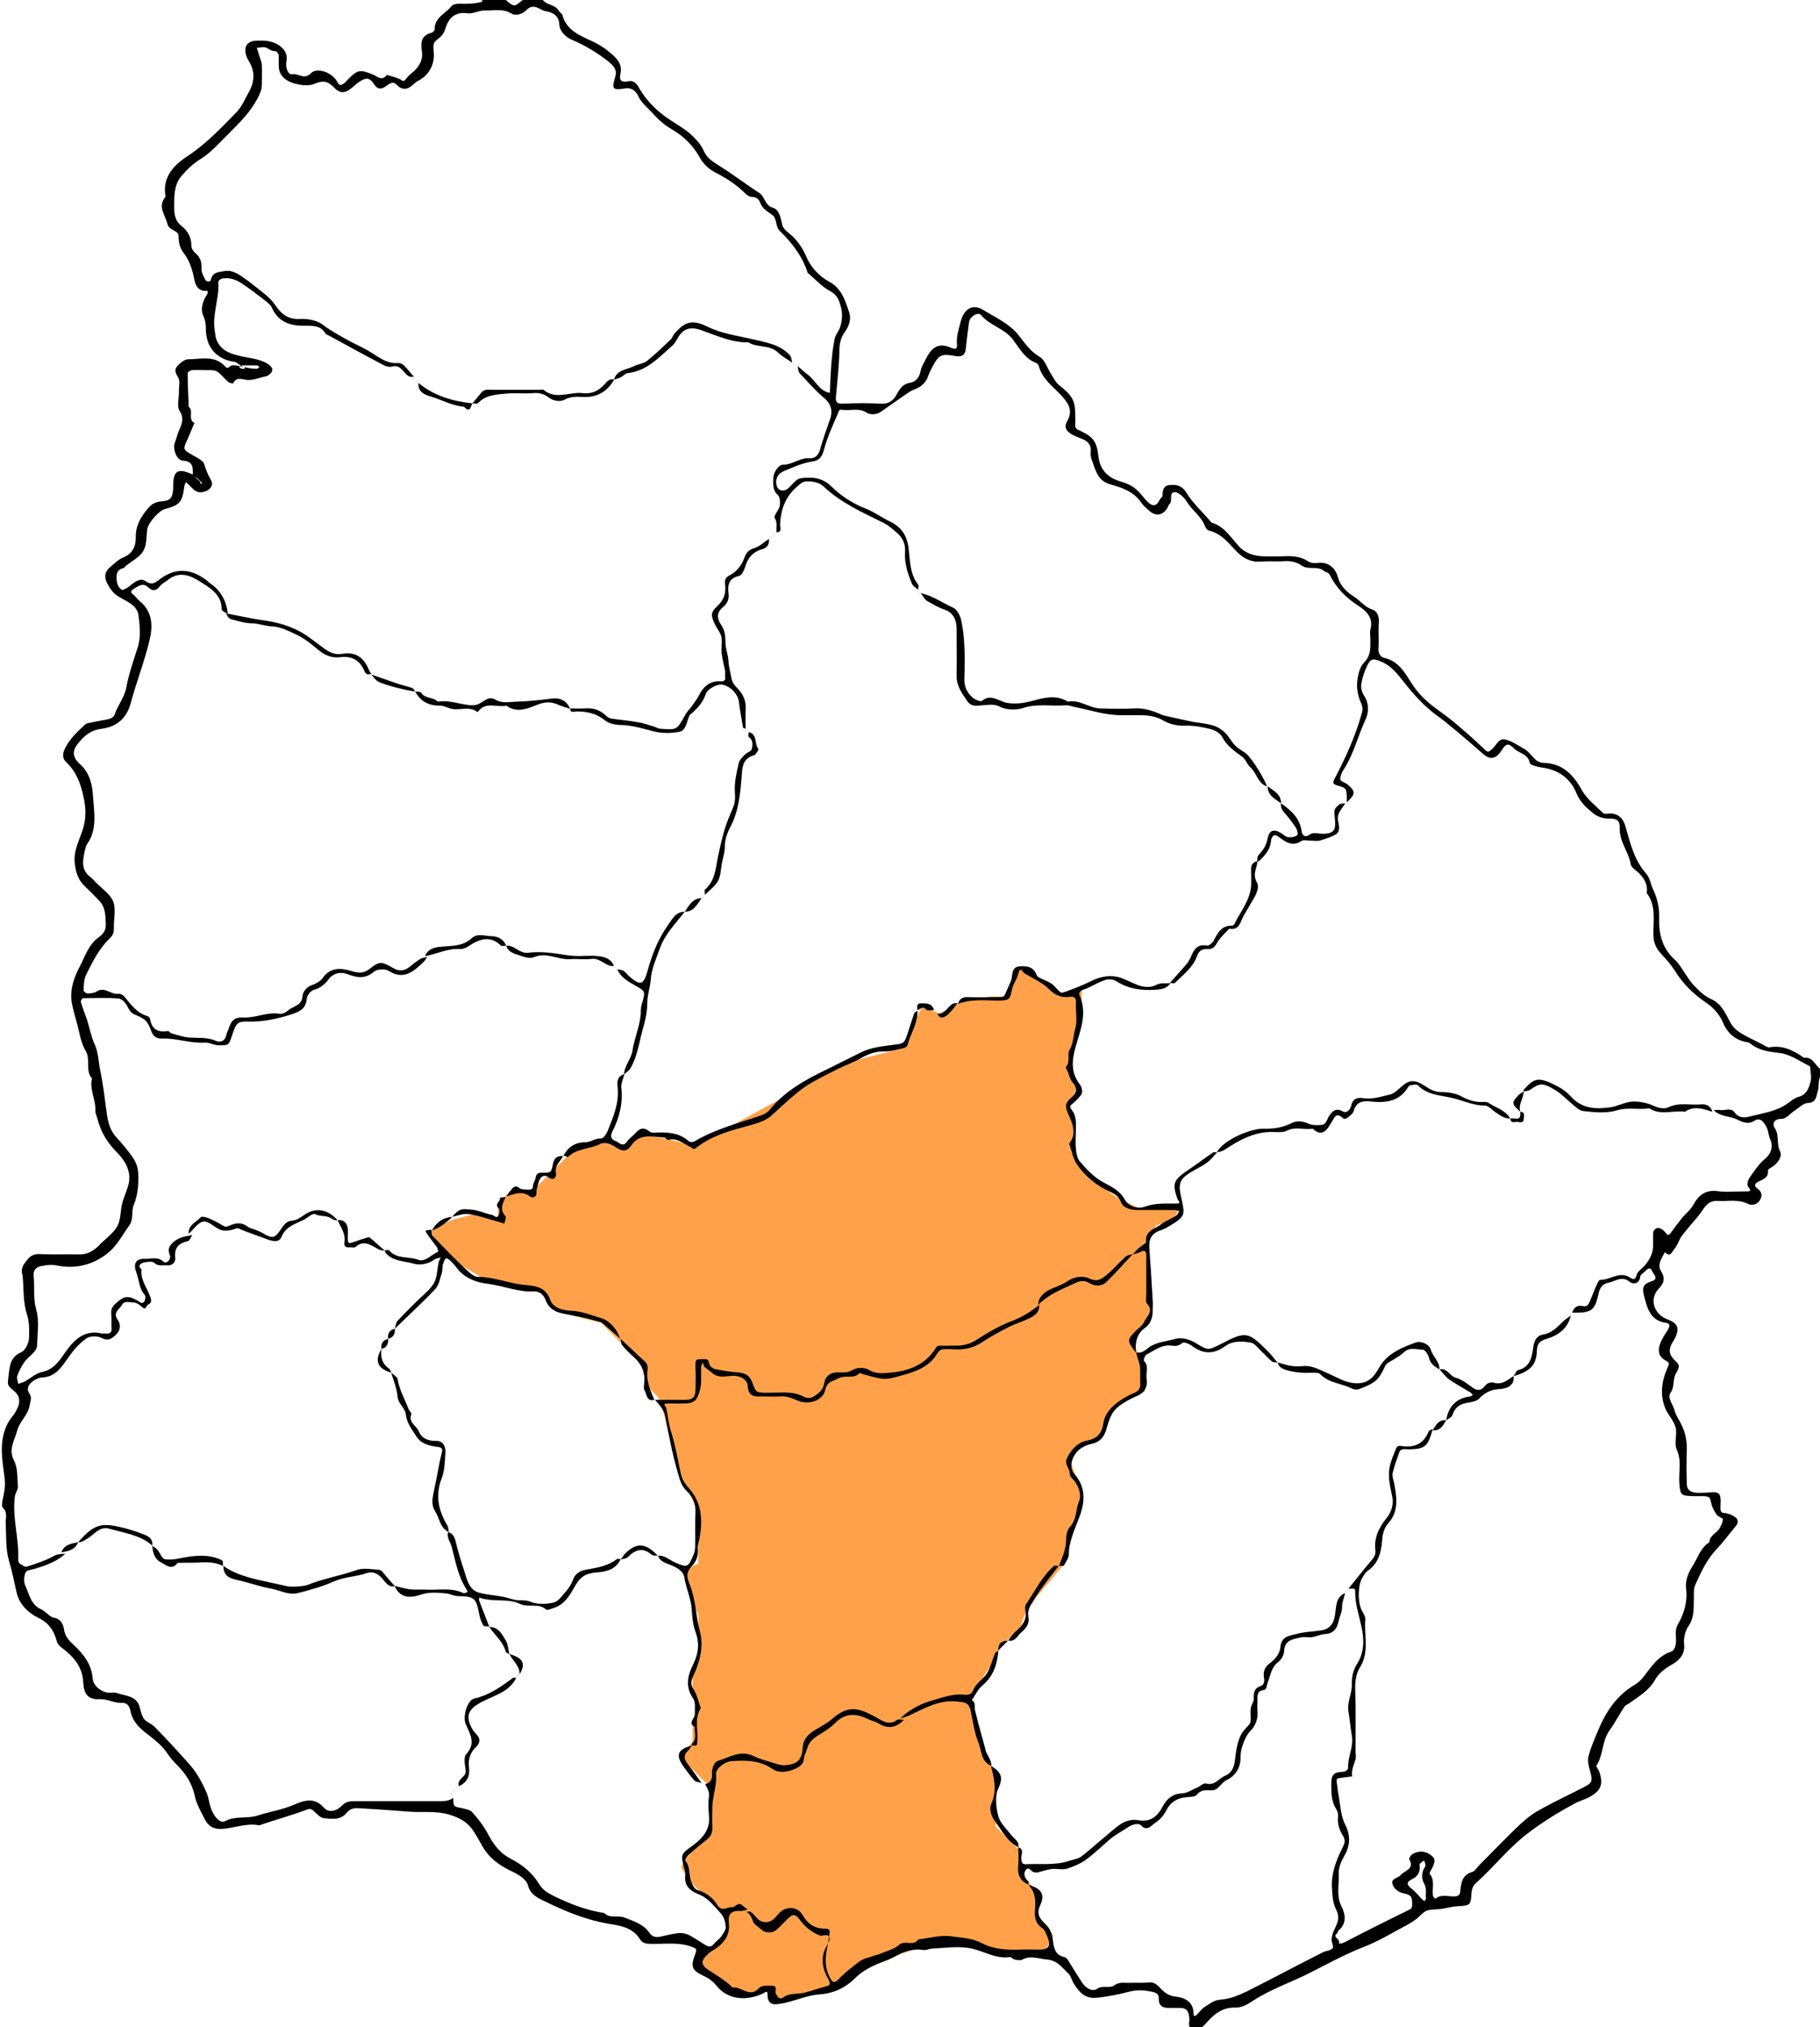 <svg width="150" height="167" viewBox="0 0 150 167" fill="none" xmlns="http://www.w3.org/2000/svg">
<g clip-path="url(#clip0_342_83)">
<path d="M87.274 82.085H88.218L89.161 81.613V83.5L88.689 85.387L88.218 87.746L88.689 89.633L88.218 91.048L88.689 92.463L88.218 94.35L88.689 95.294L90.105 97.181L91.992 98.596L93.879 99.54H95.294H97.181L96.709 100.483L95.294 100.955L94.35 102.37L94.822 105.672V108.031L94.35 108.975L93.407 110.39L93.879 111.805L94.35 112.749V114.636L92.463 115.579L91.52 116.523L90.576 118.41L88.689 119.353L88.218 120.297L88.689 121.712L89.161 123.127L88.689 125.486L87.746 128.788L85.387 131.619L84.444 133.034L83.972 134.449L82.556 135.393L81.613 137.28L79.726 140.11L80.198 141.525L81.141 144.356L82.085 146.243V148.602V150.489L83.972 152.376L84.444 154.734L85.387 155.678V158.037L86.802 159.452L86.331 160.395L85.859 160.867H83.028L78.782 159.924L75.952 160.395L73.121 161.339L69.347 163.226L67.46 164.169L64.158 164.641L63.686 164.169L63.215 163.698L61.328 164.641L58.969 163.226L57.554 161.811L58.025 160.867L58.969 160.395L59.912 158.98V157.565L58.969 157.093L58.025 156.15L56.61 154.734L56.138 153.791L57.082 152.376L58.497 150.96V148.13V147.186L57.082 145.771L56.138 144.828L57.082 143.412V141.997L57.554 141.054L57.082 139.167V137.751L57.554 136.336V133.034L56.61 130.675V129.26L57.554 128.788V126.429V124.542L56.61 122.655L55.667 120.297L54.723 116.523L54.251 115.107L53.308 114.164L52.836 112.277L50.949 110.39L49.534 108.975L45.76 108.031L44.816 106.616L43.401 106.144L39.627 105.201L37.268 103.785L35.381 101.427L37.268 100.483L39.155 100.011L41.042 100.483V99.54L41.986 98.124H43.401L44.345 97.653L45.288 96.709L46.232 95.766L47.175 94.822L49.534 93.879L51.421 94.35L52.836 93.407L55.195 93.879L57.082 94.35L59.912 92.935L65.102 90.105L68.876 87.746L72.65 86.802L74.537 86.331L75.48 83.972L75.952 83.028H76.424L77.367 83.5L78.311 83.028L79.254 82.556L81.613 82.085H83.028V81.613L83.972 79.726L85.387 80.669L87.274 82.085Z" fill="#FFA14A"/>
<path d="M15.885 39.09C15.913 38.504 15.913 38.002 15.079 37.946C14.58 37.918 14.246 37.08 14.385 36.55C14.469 36.27 14.58 35.991 14.663 35.684C14.885 35.098 15.274 34.567 14.802 33.841C14.552 33.45 14.774 32.752 14.746 32.194C14.746 31.831 14.857 31.384 14.691 31.105C14.496 30.798 14.357 30.491 14.552 30.239C14.774 29.96 15.191 29.597 15.496 29.597C16.551 29.597 17.69 29.234 18.551 30.183C18.801 30.463 18.884 30.183 19.051 30.128C19.245 30.044 19.495 30.1 20.106 30.239C20.717 30.379 20.939 30.379 21.161 30.379C21.244 30.379 21.3 30.295 21.383 30.267C21.328 30.211 21.272 30.128 21.217 30.1C20.772 30.1 20.328 30.1 19.856 30.1C19.8 30.1 19.773 30.183 19.717 30.239C19.8 30.295 19.856 30.379 19.939 30.379C20.106 30.407 20.3 30.379 20.106 30.239C19.606 30.016 19.495 29.848 19.384 29.82C17.884 29.625 16.996 28.648 16.968 27.168C16.968 26.777 16.94 26.414 16.746 25.995C16.496 25.437 16.718 24.767 17.079 24.236C17.134 24.18 17.107 24.041 17.107 23.957C16.051 24.069 16.051 23.063 15.913 22.561C15.746 21.891 15.524 21.332 15.107 20.802C14.829 20.439 14.718 19.964 14.718 19.433C14.718 18.959 13.941 19.015 13.802 18.456C13.635 17.73 12.969 17.06 13.608 16.25C13.663 16.195 13.635 16.055 13.608 15.971C13.441 14.491 14.413 13.542 15.441 12.872C16.968 11.867 18.218 10.554 19.467 9.27C19.939 8.795 20.217 8.097 20.55 7.511C20.967 6.729 21.022 5.891 20.55 5.11C20.439 4.914 20.328 4.719 20.273 4.523C20.078 3.797 20.411 3.379 21.133 3.351C21.8 3.323 22.466 3.351 23.05 3.769C23.494 4.104 23.716 4.495 23.605 5.082C23.522 5.612 23.744 6.171 24.077 6.115C24.577 6.003 25.049 6.617 25.632 6.031C26.104 5.529 27.354 5.947 27.771 6.701C27.965 7.064 28.076 7.064 28.354 6.869C28.493 6.757 28.604 6.617 28.743 6.478C29.492 5.724 29.715 5.724 30.742 6.143C31.075 6.282 31.492 6.729 31.881 6.171C32.242 6.282 32.63 6.366 32.992 6.534C33.158 6.617 33.214 6.785 33.408 6.562C33.575 6.338 33.769 6.143 33.991 5.975C34.547 5.501 34.88 4.97 34.769 4.188C34.658 3.546 34.713 2.904 35.546 2.708C35.657 2.68 35.824 2.513 35.824 2.429C35.796 1.424 36.74 1.117 37.213 0.503C37.324 0.363 37.601 0.307 37.824 0.307C38.379 0.335 39.24 0.307 39.74 0.14C39.74 0.14 39.74 0.056 39.74 0C40.379 0 41.045 0 41.684 0C42.378 0.586 42.378 0.586 43.072 0C43.628 0 44.183 0 44.739 0C45.072 0.447 45.794 0.363 46.072 0.921C46.127 1.033 46.321 1.117 46.349 1.229C46.682 2.485 47.738 2.904 48.765 3.379C49.265 3.602 49.765 3.909 50.209 4.272C50.765 4.747 51.348 5.221 51.126 6.115C51.015 6.617 51.237 6.813 51.737 6.701C52.264 6.59 52.486 6.897 52.709 7.316C53.347 8.377 54.208 9.214 55.236 9.884C55.819 10.275 56.43 10.61 56.958 11.085C57.374 11.476 57.791 11.923 58.013 12.453C58.263 12.984 58.624 13.235 59.096 13.542C60.29 14.268 61.401 15.134 62.567 15.887C63.067 16.195 63.011 16.921 63.706 17.116C64.234 17.284 64.344 17.954 64.483 18.568C64.567 18.903 65.011 19.182 65.317 19.462C65.789 19.936 66.15 20.439 66.427 21.081C66.788 21.974 67.483 22.728 68.288 23.175C69.371 23.733 69.649 24.739 69.982 25.716C70.176 26.274 69.982 26.861 69.621 27.363C69.26 27.838 69.177 28.396 69.177 28.983C69.149 30.211 69.01 31.412 68.899 32.641C68.843 33.143 68.982 33.283 69.51 33.255C70.537 33.199 71.537 33.199 72.565 33.255C73.231 33.311 73.648 32.976 73.898 32.501C74.175 31.998 74.397 31.635 75.036 31.524C75.425 31.468 75.786 31.105 75.869 30.574C75.953 30.155 76.203 29.793 76.397 29.402C76.869 28.536 77.424 28.257 78.313 28.62C78.73 28.787 78.924 28.815 78.869 28.313C78.813 27.726 79.007 27.168 79.146 26.609C79.396 25.493 80.118 24.962 81.062 25.548C82.062 26.163 83.201 26.665 83.951 27.615C84.478 28.285 84.923 28.955 85.7 29.402C86.117 29.653 86.311 30.323 86.617 30.798C86.839 31.133 87.005 31.524 87.311 31.747C88.338 32.557 88.616 32.976 88.616 34.12C88.616 34.4 88.644 34.679 88.616 34.958C88.588 35.293 88.727 35.349 89.033 35.489C90.116 35.991 90.393 36.382 90.532 37.611C90.671 38.727 91.31 39.342 92.31 39.649C93.309 39.956 93.615 40.179 94.337 41.073C94.448 41.212 94.587 41.352 94.726 41.464C95.087 41.743 95.337 41.659 95.587 41.157C95.642 41.045 95.809 40.933 95.809 40.849C95.809 40.403 95.892 39.984 96.42 39.956C96.975 39.9 97.447 40.012 97.808 40.626C98.308 41.436 99.002 42.078 99.641 42.804C99.724 42.916 99.808 43.055 99.947 43.083C100.974 43.418 101.474 44.34 102.168 45.066C102.668 45.568 103.279 45.764 103.945 45.82C104.584 45.847 105.251 45.847 105.889 45.82C106.556 45.792 107.222 45.847 107.806 46.238C108 46.378 108.333 46.406 108.583 46.378C109.5 46.238 110.083 46.853 110.249 47.495C110.472 48.333 111.055 48.807 111.582 49.142C112.11 49.477 112.471 50.008 113.082 50.203C113.526 50.343 113.693 50.818 113.637 51.348C113.582 52.046 113.665 52.744 113.61 53.442C113.582 53.833 113.804 54.14 114.082 54.196C115.276 54.447 115.804 55.453 116.359 56.318C116.914 57.184 117.609 57.826 118.414 58.412C118.914 58.775 119.414 59.138 119.886 59.529C120.747 60.255 121.608 61.009 122.413 61.791C122.663 62.014 122.718 61.903 122.913 61.763C123.302 61.484 123.496 60.758 124.079 60.925C124.635 61.065 125.162 61.428 125.69 61.735C125.968 61.903 126.162 62.182 126.384 62.405C126.634 62.684 126.884 62.852 127.328 62.852C128.717 62.908 129.633 63.745 130.355 65.058C130.772 65.812 131.494 66.37 132.133 66.984C132.244 67.096 132.577 67.012 132.799 67.012C133.438 67.068 133.771 67.431 133.966 68.073C134.354 69.441 134.688 70.865 135.687 71.982C135.993 72.345 136.048 72.876 136.243 73.267C136.631 74.076 136.77 74.858 136.743 75.724C136.715 77.036 137.048 78.181 138.048 79.074C138.187 79.186 138.298 79.326 138.409 79.493C138.798 80.024 139.103 80.61 139.547 81.113C139.964 81.559 140.436 82.034 140.991 82.285C141.908 82.676 142.213 83.514 142.63 84.268C142.852 84.659 143.158 84.91 143.519 85.133C144.074 85.469 144.657 85.72 145.24 86.027C145.435 86.111 145.657 86.306 145.824 86.278C146.934 86.083 147.823 86.529 148.684 87.144C149.378 87.032 149.573 87.702 149.989 88.037C150.1 88.121 150.156 88.428 150.1 88.54C149.795 88.987 149.961 89.517 149.795 89.964C149.684 90.271 149.711 90.829 149.017 90.857C148.656 90.857 148.267 91.248 147.906 91.5C147.545 91.723 147.184 92.198 146.823 92.17C146.129 92.17 146.074 92.644 146.268 92.924C146.684 93.538 146.379 94.208 146.712 94.85C146.907 95.241 146.546 95.827 146.046 96.135C145.907 96.218 145.712 96.33 145.712 96.414C145.768 97.028 145.324 97.14 144.935 97.335C144.713 97.447 144.463 97.642 144.852 97.922C145.213 98.173 145.268 98.508 145.046 98.871C144.824 99.262 144.352 99.318 144.074 99.178C143.241 98.759 142.38 98.983 141.547 98.927C140.991 98.899 140.658 99.178 140.325 99.681C139.908 100.323 139.353 100.853 138.881 101.468C138.742 101.635 138.603 101.803 138.492 101.998C138.326 102.305 138.214 102.64 137.992 102.892C137.826 103.087 137.659 103.646 137.215 103.143C136.965 103.646 136.548 104.176 136.909 104.734C137.27 105.321 137.131 105.712 136.687 106.186C135.909 107.024 136.298 108.281 137.465 108.699C138.187 108.979 138.409 109.342 138.159 109.984C138.076 110.179 137.992 110.375 137.853 110.57C137.52 111.101 137.52 111.547 137.992 112.022C138.409 112.413 138.492 112.525 138.159 113.083C137.826 113.614 138.048 114.2 137.687 114.73C137.381 115.177 137.909 115.708 138.02 116.21C138.103 116.545 138.298 116.825 138.464 117.132C138.853 117.858 139.048 118.584 139.02 119.421C138.992 120.343 138.992 121.292 139.02 122.214C139.02 122.688 139.27 122.912 139.77 122.967C139.992 122.995 140.242 122.967 140.464 122.967C140.88 122.967 141.408 122.828 141.658 123.051C141.88 123.247 141.797 123.805 141.797 124.224C141.797 124.503 141.852 124.643 142.158 124.643C142.324 124.643 142.491 124.726 142.658 124.782C143.296 125.062 143.38 125.369 142.963 125.843C142.463 126.43 142.019 127.044 141.491 127.602C140.686 128.44 140.214 129.473 139.742 130.506C139.575 130.841 139.603 131.288 139.603 131.707C139.575 132.461 139.658 133.215 139.186 133.913C138.909 134.304 138.742 134.918 138.798 135.393C138.909 136.314 138.353 136.817 137.742 137.152C137.215 137.459 136.715 137.85 136.437 138.324C135.937 139.246 135.104 139.72 134.327 140.279C134.188 140.391 133.993 140.446 133.91 140.558C133.466 141.2 133.105 141.926 132.66 142.541C132.022 143.406 132.16 144.551 131.577 145.444C131.522 145.528 131.772 145.807 131.827 146.003C132.16 147.008 131.938 147.539 130.939 148.069C130.605 148.237 130.216 148.348 129.883 148.516C128.578 149.214 127.328 149.968 126.134 150.861C124.44 152.09 123.191 153.737 121.635 155.133C121.385 155.357 121.302 155.636 121.274 155.971C121.219 156.948 121.163 156.976 120.136 157.032C119.58 157.06 119.025 157.255 118.442 157.283C117.525 157.339 117.525 157.339 116.887 157.953C116.637 158.177 116.331 158.372 116.026 158.54C114.859 159.154 113.693 159.88 112.471 160.355C110.416 161.136 108.555 162.309 106.556 163.175C105.417 163.677 104.279 164.152 103.223 164.85C102.807 165.129 102.279 165.408 101.807 165.381C100.78 165.353 100.113 165.883 99.502 166.553C99.224 166.86 99.002 167.195 98.475 167.112C98.141 167.056 97.947 167.028 98.002 166.637C98.03 166.442 98.03 166.274 98.002 166.079C97.947 165.66 97.753 165.408 97.308 165.408C97.031 165.408 96.753 165.408 96.475 165.408C95.92 165.436 95.475 165.325 95.503 164.599C95.503 164.096 94.975 164.096 94.726 164.04C94.198 163.929 93.615 163.929 93.087 164.068C92.198 164.292 91.31 164.487 90.366 164.571C89.394 164.655 88.949 164.096 88.533 163.454C88.338 163.175 88.283 162.784 88.033 162.56C87.533 162.086 87.172 161.499 86.256 161.416C85.561 161.36 84.923 161.053 84.228 161.444C84.062 161.527 83.784 161.444 83.59 161.416C83.478 161.388 83.367 161.22 83.256 161.22C82.007 161.416 80.979 160.634 79.813 160.466C78.841 160.327 77.841 160.466 76.841 160.522C76.591 160.522 76.314 160.69 76.064 160.634C75.175 160.494 74.397 160.801 73.675 161.22C73.203 161.471 72.731 161.611 72.259 161.807C71.648 162.086 71.01 162.421 70.482 162.951C69.704 163.733 68.732 164.208 67.566 164.292C66.677 164.347 65.816 164.71 64.928 164.934C64.622 165.018 64.317 165.073 64.039 165.101C63.539 165.157 63.261 164.906 63.261 164.403C63.261 163.929 63.178 164.068 62.845 164.236C61.651 164.794 60.04 164.822 59.068 163.594C58.79 163.258 58.457 162.979 58.013 162.784C56.985 162.281 56.902 162.03 57.319 160.913C57.457 160.55 57.374 160.522 57.041 160.383C55.93 159.964 54.791 160.159 53.681 160.131C53.292 160.131 52.959 160.103 52.736 159.74C52.153 158.791 51.098 158.623 50.209 158.484C48.349 158.177 46.655 157.479 44.988 156.669C44.35 156.362 43.711 156.111 43.489 155.245C43.378 154.854 42.822 154.463 42.295 154.212C41.462 153.821 40.628 153.318 40.073 152.564C39.712 152.09 39.462 151.503 39.129 151.001C38.601 150.135 37.935 149.744 36.963 149.465C35.852 149.158 34.797 149.326 33.741 149.242C32.38 149.13 31.048 149.046 29.687 148.963C29.27 148.935 28.909 148.935 28.576 149.326C28.104 149.94 27.354 149.856 26.688 149.772C26.382 149.744 26.104 149.409 25.827 149.158C25.577 148.935 25.438 149.018 25.132 149.13C23.938 149.577 22.689 149.912 21.467 150.331C21.439 150.359 21.383 150.359 21.328 150.359C20.273 150.163 19.273 150.61 18.245 150.666C17.551 150.694 17.134 150.387 16.857 149.828C16.551 149.214 16.19 148.6 16.051 147.929C15.829 146.924 15.329 146.142 14.635 145.444C14.33 145.137 14.024 144.802 13.774 144.411C13.358 143.797 12.719 143.294 12.108 142.82C11.441 142.317 10.914 141.787 10.747 140.921C10.664 140.53 10.47 140.251 10.025 140.279C9.386 140.307 8.859 139.944 8.192 139.972C7.248 140.028 6.915 139.553 6.859 138.576C6.804 137.375 6.11 136.509 5.221 135.839C4.915 135.616 4.721 135.448 4.638 135.058C4.416 134.276 3.971 133.661 3.166 133.271C2.277 132.852 1.555 132.098 1.361 131.148C1.166 130.283 1 129.445 0.75 128.608C0.444 127.574 0.528 126.541 0.472 125.508C0.444 125.062 0.666 124.587 0.222 124.196C0.139 124.112 0.167 123.833 0.194 123.665C0.528 122.158 0.417 122.158 0.222 120.538C0.056 119.17 0.111 117.746 1.083 116.601C1.25 116.406 1.361 116.154 1.472 115.931C1.694 115.401 1.583 114.926 1.166 114.591C0.555 114.088 0.611 114.116 0.722 113.195C0.805 112.413 0.916 111.743 1.777 111.38C2.083 111.24 2.36 110.654 2.388 110.291C2.416 109.649 2.444 108.979 2.222 108.281C1.888 107.275 1.972 106.158 1.861 105.07C1.666 104.511 1.944 104.148 2.222 103.813C2.472 103.478 2.777 103.283 3.277 103.31C4.332 103.366 5.415 103.31 6.471 103.338C7.109 103.366 7.581 103.115 8.026 102.724C8.109 102.668 8.165 102.585 8.22 102.529C8.72 102.026 9.331 101.607 9.664 101.021C9.97 100.462 9.914 99.737 10.081 99.094C10.22 98.592 10.442 98.117 10.581 97.614C10.858 96.553 10.358 95.66 9.664 94.962C8.859 94.152 8.303 93.259 8.026 92.142C7.97 91.918 7.859 91.723 7.859 91.528C7.915 90.606 7.359 89.768 7.581 88.847C6.998 88.177 7.498 87.283 7.054 86.557C6.665 85.915 6.554 85.078 6.359 84.352C6.193 83.765 6.026 83.179 5.915 82.593C5.749 81.531 6.082 80.554 6.554 79.661C6.998 78.823 7.276 77.846 8.109 77.232C8.414 77.008 8.72 76.729 8.72 76.226C8.692 75.5 8.72 74.774 8.192 74.216C7.776 73.769 7.359 73.35 6.915 72.932C6.415 72.429 6.248 71.843 6.165 71.145C6.026 70.056 6.582 69.162 6.859 68.213C7.109 67.347 7.082 66.51 6.887 65.672C6.665 64.583 6.304 63.578 5.443 62.768C5.138 62.489 5.138 62.07 5.36 61.651C5.749 60.842 6.387 60.283 6.998 59.697C7.137 59.557 7.387 59.557 7.609 59.501C8.081 59.39 8.553 59.334 9.025 59.222C9.192 59.166 9.386 59.027 9.442 58.887C9.692 58.105 10.247 57.491 10.414 56.625C10.608 55.536 10.997 54.447 11.33 53.386C11.636 52.493 11.525 51.572 11.414 50.678C11.303 49.868 10.47 49.561 9.859 49.198C9.359 48.919 9.081 48.528 8.831 48.053C8.581 47.551 8.609 47.104 9.081 46.713C9.414 46.434 9.747 46.099 10.136 45.931C10.914 45.624 11.192 45.038 11.192 44.284C11.164 43.307 11.608 42.581 12.191 41.883C12.497 41.52 12.83 41.324 13.358 41.296C14.08 41.24 14.246 40.961 14.274 40.179C14.274 40.124 14.274 40.096 14.274 40.04C14.274 38.755 14.663 38.532 15.885 39.09C15.968 39.174 16.079 39.286 16.163 39.37C16.246 39.453 16.357 39.565 16.579 39.733C16.662 39.761 16.607 39.705 16.579 39.649C16.551 39.677 16.496 39.733 16.468 39.761C16.523 39.816 16.579 39.844 16.635 39.872C16.635 39.872 16.69 39.816 16.607 39.705C16.385 39.537 16.301 39.425 16.19 39.342C16.051 39.286 15.968 39.174 15.885 39.09ZM61.706 157.479C61.762 157.479 61.817 157.451 61.845 157.479C62.262 157.73 62.401 158.288 63.039 158.344C63.734 158.372 63.956 157.814 64.344 157.479C64.928 157.004 65.761 157.088 66.15 157.758C66.566 158.484 67.122 158.875 67.955 158.875C68.232 158.875 68.427 158.903 68.371 159.238C68.316 159.601 68.288 159.936 68.205 160.299C67.983 161.248 67.955 162.17 68.455 163.007C68.566 163.203 68.704 163.426 69.038 163.119C69.593 162.533 70.232 162.03 70.871 161.555C71.176 161.332 71.593 161.276 71.954 161.136C72.148 161.053 72.37 161.025 72.565 160.941C73.064 160.718 73.675 160.578 74.064 160.243C74.564 159.768 75.286 160.383 75.675 159.768C76.591 159.657 77.563 159.377 78.452 159.517C79.257 159.629 80.118 159.657 80.868 160.047C81.868 160.578 82.895 160.634 83.978 160.606C84.534 160.578 85.089 160.606 85.645 160.606C86.45 160.606 86.644 160.299 86.311 159.517C86.2 159.294 86.117 158.986 85.922 158.847C85.256 158.428 85.256 157.786 85.311 157.144C85.367 156.446 85.284 155.803 84.756 155.273C85.784 155.552 86.144 156.027 85.756 156.892C85.422 157.59 85.617 157.981 86.089 158.428C86.45 158.763 86.672 159.126 86.755 159.684C86.839 160.215 86.839 161.053 87.727 161.22C87.977 161.276 88.172 161.751 88.366 162.03C88.644 162.477 88.922 162.923 89.199 163.342C89.505 163.789 90.032 164.096 90.393 163.845C90.893 163.51 91.449 163.817 91.81 163.566C92.254 163.231 92.671 163.37 93.115 163.342C93.615 163.314 94.142 163.37 94.642 163.314C95.087 163.258 95.309 163.454 95.587 163.733C95.948 164.124 96.308 164.431 96.947 164.487C97.558 164.543 98.364 164.878 98.364 165.827C98.364 166.079 98.447 166.162 98.669 165.939C98.863 165.744 99.03 165.492 99.252 165.353C99.641 165.101 100.085 164.766 100.502 164.738C101.307 164.682 102.029 164.403 102.724 164.068C104.834 163.007 106.917 161.89 109.027 160.829C109.305 160.69 109.666 160.69 109.833 160.494C109.944 160.355 109.722 159.992 109.75 159.712C109.777 159.405 109.888 159.126 110.027 158.847C110.249 158.372 110.444 157.953 110.138 157.339C109.861 156.836 109.805 156.166 109.777 155.552C109.694 154.379 110.111 153.29 110.61 152.285C110.805 151.894 110.944 151.643 110.666 151.196C110.388 150.75 110.222 150.247 110.277 149.689C110.305 149.493 110.249 149.214 110.138 149.046C109.75 148.46 109.722 147.79 109.722 147.12C109.694 146.059 109.972 146.003 110.777 145.947C110.888 145.947 111.11 145.752 111.11 145.668C111.055 144.746 111.582 143.909 111.416 142.987C111.305 142.345 111.249 141.675 111.138 141.005C110.999 140.223 111.444 139.497 111.416 138.743C111.388 138.129 111.555 137.515 111.832 137.096C112.499 136.063 112.416 134.918 112.193 133.941C111.999 132.991 111.666 132.098 111.693 131.093C111.693 130.73 111.36 130.925 111.138 130.869C111.749 130.115 112.36 129.334 112.999 128.58C113.221 128.328 113.387 128.105 113.36 127.742C113.221 126.709 113.637 125.843 114.276 125.062C114.72 124.503 114.887 123.861 114.72 123.163C114.332 121.46 114.387 120.929 114.97 119.561C115.081 119.282 115.109 119.058 115.47 119.114C116.526 119.282 117.331 118.975 117.747 117.914C117.775 117.83 117.97 117.774 118.081 117.718C117.692 119.17 117.442 119.365 116.137 119.393C115.942 119.393 115.748 119.365 115.581 119.393C115.47 119.421 115.359 119.533 115.331 119.617C115.137 120.175 114.915 120.762 114.776 121.348C114.72 121.627 114.859 121.962 114.915 122.241C115.109 123.33 115.304 124.475 114.443 125.452C114.082 125.843 113.943 126.346 113.915 126.904C113.832 127.826 113.637 128.747 112.777 129.361C112.554 129.501 112.415 129.752 112.277 129.976C111.916 130.59 111.888 131.874 112.193 132.572C112.304 132.852 112.554 133.131 112.527 133.41C112.416 134.75 112.888 136.119 112.054 137.403C111.777 137.85 111.666 138.548 111.693 139.19C111.749 140.865 111.721 142.541 111.721 144.216C111.721 144.439 111.777 144.691 111.721 144.914C111.582 145.389 111.36 145.835 111.444 146.338C111.055 146.394 110.666 146.422 110.249 146.505C110.194 146.505 110.138 146.673 110.166 146.757C110.222 147.148 110.249 147.539 110.333 147.929C110.472 148.739 110.499 149.605 110.888 150.359C111.305 151.168 111.277 152.006 110.86 152.76C110.583 153.262 110.305 153.793 110.333 154.351C110.388 155.245 110.111 156.138 110.555 157.032C110.888 157.674 111.027 158.456 110.305 159.042C110.249 159.098 110.249 159.238 110.194 159.266C109.777 159.601 110.472 159.712 110.36 160.047C110.305 160.187 110.694 160.075 110.888 159.964C112.61 159.07 114.332 158.205 116.053 157.367C116.303 157.255 116.387 157.172 116.387 156.92C116.387 156.278 116.359 156.111 115.692 155.971C115.165 155.859 114.832 155.524 114.748 155.133C114.665 154.742 115.248 154.714 115.443 154.463C115.72 154.1 116.637 153.988 116.137 153.151C116.109 153.095 116.276 152.816 116.414 152.732C116.859 152.481 117.359 152.453 117.803 152.732C118.275 153.039 118.331 153.235 118.081 153.793C117.997 153.988 117.775 154.296 117.831 154.351C118.303 154.938 117.997 155.608 118.108 156.194C118.136 156.278 118.22 156.334 118.303 156.418C118.775 155.999 119.358 156.25 119.886 156.222C120.247 156.194 120.33 156.083 120.358 155.748C120.413 155.105 120.525 154.435 121.33 154.212C121.552 154.156 121.719 153.849 121.913 153.653C122.885 152.676 123.857 151.671 124.857 150.694C125.412 150.163 125.968 149.633 126.634 149.242C127.884 148.516 129.217 147.902 130.522 147.231C131.244 146.868 131.272 146.729 131.05 145.891C130.939 145.5 130.827 145.081 130.911 144.718C131.105 143.965 131.411 143.267 131.716 142.541C132.355 141.005 133.243 139.665 134.715 138.799C134.993 138.632 135.215 138.436 135.437 138.157C136.076 137.347 136.631 136.426 137.715 136.063C137.992 135.979 138.103 135.644 138.131 135.253C138.159 134.778 137.992 134.304 138.298 133.801C138.798 132.908 139.103 131.93 138.964 130.869C138.881 130.227 139.131 129.613 139.436 129.11C139.908 128.412 140.103 127.547 140.88 127.044C140.908 126.458 141.519 126.29 141.741 125.871C141.852 125.648 141.991 125.397 141.991 125.145C141.991 125.034 141.63 124.978 141.519 124.81C141.352 124.615 141.241 124.391 141.13 124.14C141.019 123.861 140.991 123.414 140.825 123.33C140.519 123.191 140.103 123.275 139.742 123.247C139.658 123.247 139.547 123.247 139.464 123.247C138.548 123.219 138.492 123.135 138.409 122.241C138.326 121.292 138.631 120.371 138.187 119.393C137.964 118.891 138.242 118.165 138.103 117.606C137.964 117.076 137.548 116.629 137.298 116.127C136.77 114.954 136.937 113.781 137.437 112.664C137.631 112.245 137.576 112.273 137.187 112.022C136.576 111.631 136.604 111.045 137.02 110.263C137.159 109.984 137.354 109.76 137.492 109.481C137.631 109.258 137.659 109.034 137.326 108.979C136.187 108.811 135.854 108.085 135.576 107.052C135.382 106.27 135.215 105.823 136.132 105.544C136.77 105.349 136.243 104.93 136.159 104.707C136.021 104.316 135.743 104.539 135.548 104.762C135.41 104.902 135.187 105.014 135.187 105.153C135.132 105.823 134.521 105.796 134.327 105.6C133.688 105.07 133.132 105.544 132.605 105.656C132.188 105.74 131.883 105.935 131.744 106.577C131.438 108.029 131.133 108.141 129.578 108.141C129.689 107.75 129.967 107.499 130.383 107.583C130.911 107.722 130.966 107.331 131.105 107.024C131.244 106.717 131.355 106.382 131.494 106.075C131.605 105.851 131.744 105.433 131.883 105.433C132.716 105.46 133.466 104.679 134.327 105.237C134.632 105.433 134.771 105.433 134.882 105.042C134.937 104.818 135.187 104.595 135.382 104.427C135.882 103.953 136.215 103.31 136.243 102.724C136.243 102.361 136.243 101.97 136.243 101.607C136.243 101.272 136.576 101.049 136.881 101.216C137.048 101.3 137.187 101.44 137.298 101.579C137.437 101.775 137.548 101.775 137.687 101.579C137.964 101.188 138.27 100.798 138.575 100.407C138.881 99.988 139.353 99.681 139.603 99.178C139.964 98.508 140.547 98.005 141.491 98.117C142.269 98.229 143.074 98.145 143.852 98.145C144.157 98.145 144.435 98.173 144.074 97.754C143.963 97.614 144.046 97.224 144.185 97.028C144.574 96.47 144.963 95.883 145.463 95.465C146.046 94.99 146.129 94.348 145.907 93.873C145.74 93.538 145.768 93.203 145.601 92.868C145.324 92.337 145.046 92.058 144.629 92.309C144.074 92.672 143.546 92.421 143.185 92.225C142.547 91.918 141.741 92.002 141.241 91.444C141.436 91.444 141.602 91.416 141.797 91.444C142.186 91.5 142.658 91.22 142.963 91.639C143.296 92.114 143.796 92.086 144.213 91.974C145.296 91.695 146.435 91.555 147.351 90.885C147.629 90.69 147.906 90.439 148.24 90.355C148.878 90.187 149.073 89.657 149.212 89.154C149.323 88.735 149.212 88.289 149.184 87.842C148.378 87.451 147.573 86.865 146.74 86.753C145.824 86.641 144.99 86.557 144.268 85.971C144.213 85.915 144.13 85.887 144.046 85.859C143.046 85.72 142.38 85.133 141.991 84.212C141.686 83.514 141.186 82.983 140.603 82.593C139.575 81.894 138.742 81.085 138.076 80.024C137.742 79.493 137.326 79.019 136.909 78.572C136.493 78.125 136.27 77.65 136.27 77.008C136.243 75.863 136.52 74.635 135.743 73.602C135.687 73.546 135.743 73.434 135.743 73.323C135.743 72.736 135.465 72.317 135.076 71.926C134.854 71.703 134.465 71.48 134.41 71.228C134.243 70.195 133.466 69.358 133.493 68.241C133.521 67.626 133.299 67.431 132.688 67.431C132.16 67.459 131.688 67.291 131.327 67.012C130.772 66.566 130.216 66.063 129.939 65.365C129.383 64.025 128.356 63.382 126.995 63.215C126.662 63.159 126.106 63.019 126.079 62.852C125.94 62.07 125.162 62.07 124.746 61.623C124.329 61.177 124.079 61.288 123.774 61.791C123.302 62.545 122.802 62.629 122.191 62.07C121.552 61.512 120.913 60.953 120.247 60.395C119.691 59.948 119.164 59.473 118.581 59.054C117.47 58.273 116.553 57.267 115.72 56.206C115.193 55.536 114.665 54.838 113.832 54.503C113.165 54.224 112.971 54.224 112.665 54.866C112.443 55.341 112.277 55.843 112.193 56.346C112.138 56.653 112.249 57.044 112.415 57.295C112.86 57.938 112.804 58.719 112.554 59.25C111.916 60.618 111.582 62.098 110.749 63.382C110.583 63.634 110.444 63.941 110.472 64.22C110.472 64.36 110.888 64.471 111.083 64.639C111.749 65.225 111.721 65.421 110.999 66.091C110.999 65.951 110.999 65.812 110.999 65.672C110.971 64.946 110.971 64.918 110.194 64.695C109.777 64.583 109.861 64.415 109.999 64.136C110.888 62.461 111.666 60.73 112.193 58.915C112.332 58.468 112.332 58.245 112.138 57.826C111.916 57.323 111.805 56.709 111.86 56.151C111.916 55.62 112.054 54.95 112.415 54.587C112.999 54.001 112.943 53.358 112.943 52.688C112.943 52.409 112.888 52.102 112.943 51.851C113.221 50.873 112.582 50.315 111.943 49.896C110.944 49.254 110.138 48.444 109.611 47.383C109.472 47.104 109.277 47.16 109.139 47.048C108.583 46.574 107.833 46.992 107.25 46.574C106.834 46.266 106.278 46.183 105.723 46.238C105.112 46.266 104.529 46.211 103.918 46.266C103.14 46.322 102.557 46.043 102.002 45.513C101.307 44.814 100.724 43.977 99.697 43.725C99.53 43.697 99.363 43.502 99.308 43.335C99.002 42.525 98.252 42.05 97.808 41.324C97.614 40.989 97.169 40.57 96.836 40.542C96.281 40.542 96.697 41.296 96.364 41.548C96.308 41.603 96.281 41.687 96.253 41.771C95.892 42.441 95.309 42.581 94.753 42.106C94.503 41.883 94.254 41.687 94.059 41.408C93.448 40.486 92.421 40.151 91.504 39.9C90.643 39.649 90.393 39.035 90.171 38.42C90.06 38.057 89.838 37.639 89.894 37.303C90.005 36.326 89.283 36.215 88.699 35.963C87.977 35.656 87.616 35.293 87.95 34.707C88.477 33.785 88.033 33.199 87.478 32.585C86.783 31.831 85.894 31.216 85.617 30.155C85.589 30.044 85.45 29.904 85.339 29.876C84.451 29.513 84.034 28.704 83.506 28.006C82.812 27.056 81.59 26.833 80.868 25.967C80.618 25.66 79.952 26.051 79.868 26.526C79.757 27.28 79.674 28.033 79.591 28.787C79.535 29.262 79.257 29.43 78.674 29.318C77.591 29.122 77.369 29.234 76.869 30.183C76.758 30.407 76.619 30.63 76.536 30.881C76.341 31.496 75.953 31.859 75.37 32.082C75.092 32.166 74.842 32.361 74.592 32.529L72.676 33.869C72.259 34.204 71.704 34.176 71.398 33.981C70.732 33.562 70.065 33.869 69.399 33.757C69.093 33.702 69.121 33.953 69.01 34.176C68.593 35.126 68.177 36.047 67.899 37.08C67.76 37.583 67.566 37.946 66.899 38.029C66.122 38.141 65.344 38.504 64.594 38.811C64.067 39.035 63.872 39.509 64.011 40.012C64.122 40.431 64.594 40.542 64.956 40.235C65.289 39.928 65.622 39.453 65.983 39.398C66.872 39.286 67.733 39.314 68.482 40.04C69.288 40.822 70.232 41.464 71.315 41.883C72.037 42.162 72.676 42.636 73.37 42.972C74.342 43.446 74.786 44.172 74.897 45.289C75.008 46.266 75.008 47.327 75.675 48.165C75.731 48.249 75.675 48.444 75.675 48.584C75.481 48.416 75.231 48.277 75.147 48.053C74.814 47.244 74.536 46.406 74.592 45.513C74.647 44.842 74.397 44.284 73.898 43.865C73.564 43.586 73.231 43.279 72.842 43.083C71.093 42.218 69.316 41.436 67.871 40.068C67.538 39.761 67.038 39.649 66.538 39.649C66.094 39.649 65.9 39.928 65.622 40.151C64.706 40.961 64.344 42.022 64.289 43.223C64.289 43.446 64.483 43.809 64.011 43.865C63.928 43.474 64.122 43.083 63.845 42.664C63.734 42.497 64.178 42.05 64.261 41.687C64.317 41.408 64.289 40.961 64.122 40.794C63.65 40.375 63.734 39.9 63.734 39.398C63.734 38.951 64.15 38.281 64.539 38.281C65.317 38.281 65.955 37.694 66.677 37.75C67.316 37.806 67.51 37.303 67.594 37.024C67.816 36.187 68.121 35.377 68.399 34.567C68.621 33.953 68.566 33.367 67.983 32.836C67.233 32.222 66.594 31.468 65.927 30.77C65.789 30.63 65.789 30.379 65.733 30.155C66.011 30.379 66.261 30.63 66.566 30.854C67.205 31.328 67.51 32.222 68.399 32.361C68.427 31.579 68.455 30.798 68.51 30.044C68.566 29.346 68.649 28.62 68.788 27.922C68.843 27.642 69.038 27.391 69.177 27.112C69.371 26.665 69.482 25.939 69.316 25.325C69.177 24.794 69.038 24.32 68.427 23.985C67.733 23.622 67.177 22.98 66.566 22.477C66.122 21.081 65.261 19.992 64.234 18.987C63.928 18.68 64.011 17.954 63.678 17.73C63.289 17.423 62.873 17.256 62.678 16.753C62.567 16.446 62.373 16.223 61.984 16.223C61.79 16.223 61.568 16.083 61.429 15.943C60.734 15.245 59.929 14.715 59.068 14.268C58.513 13.989 57.985 13.57 57.68 12.984C57.124 11.978 56.319 11.197 55.347 10.638C54.708 10.275 54.181 9.773 53.708 9.242C53.32 8.823 52.847 8.46 52.598 7.902C52.431 7.539 52.07 7.176 51.487 7.288C50.515 7.455 50.404 7.316 50.681 6.422C50.876 5.836 50.709 5.529 50.126 5.054C49.237 4.356 48.265 3.769 47.238 3.323C46.599 3.071 46.127 2.569 46.099 2.01C46.044 1.173 45.433 1.005 44.961 0.921C44.489 0.838 43.989 0.195 43.378 0.838C43.156 1.089 42.545 1.368 42.156 1.117C41.406 0.67 40.656 0.893 39.906 0.866C39.434 0.866 38.934 1.173 38.49 1.089C37.463 0.949 36.935 1.564 36.713 2.345C36.574 2.82 36.324 3.043 35.991 3.295C35.657 3.546 35.713 3.825 35.741 4.244C35.852 5.277 35.38 6.199 34.436 6.673C34.019 6.897 33.769 7.427 33.158 7.288C32.797 7.204 32.63 6.813 32.38 6.813C32.103 6.813 31.825 7.148 31.52 7.26C31.131 7.399 30.909 7.064 30.742 6.813C30.381 6.31 30.02 6.478 29.631 6.729C29.437 6.841 29.27 7.008 29.104 7.148C28.465 7.706 28.048 7.762 27.493 7.176C27.021 6.673 26.576 6.617 25.938 6.897C25.521 7.092 24.938 7.036 24.466 6.925C23.633 6.757 23.077 6.282 22.994 5.668C22.939 5.305 22.994 4.914 22.966 4.551C22.966 4.412 22.8 4.216 22.689 4.216C22.383 4.216 22.189 4.049 21.967 3.937C21.744 3.825 21.439 3.937 21.161 3.937C21.244 4.188 21.328 4.44 21.411 4.719C21.467 4.914 21.578 5.138 21.578 5.333C21.605 5.891 21.578 6.45 21.578 7.008C21.578 7.427 21.411 7.734 21.217 8.125C20.606 9.27 19.717 10.136 18.828 11.029C18.079 11.755 17.412 12.565 16.496 13.123C15.913 13.486 15.385 13.989 14.941 14.519C14.33 15.245 14.357 16.167 14.357 17.06C14.357 17.702 14.441 18.205 14.968 18.624C15.468 19.015 15.774 19.545 15.774 20.243C15.774 20.439 15.913 20.69 16.051 20.802C16.496 21.165 16.635 21.556 16.607 22.114C16.579 22.393 16.746 22.7 16.884 22.98C16.996 23.259 17.329 23.259 17.384 23.035C17.523 22.393 18.051 22.421 18.468 22.337C19.023 22.226 19.495 22.477 19.939 22.784C20.3 23.035 20.661 23.287 20.995 23.566C21.578 24.041 22.244 24.487 22.661 25.102C23.189 25.884 23.744 26.33 24.744 26.274C25.355 26.246 26.132 26.386 26.604 26.749C27.215 27.224 27.854 27.559 28.493 27.922C29.159 28.313 29.881 28.592 30.548 29.011C31.27 29.457 31.908 29.988 32.825 29.904C32.992 29.904 33.186 29.988 33.297 30.1C33.575 30.379 33.825 30.714 34.102 31.021C33.714 31.133 33.519 30.881 33.297 30.63C33.047 30.351 32.797 30.072 32.38 30.183C31.908 30.323 31.52 30.016 31.131 29.82C29.798 29.122 28.493 28.396 27.16 27.671C27.049 27.615 26.882 27.559 26.826 27.475C26.438 26.805 25.799 26.833 25.132 26.833C23.966 26.861 22.939 26.554 22.411 25.353C22.328 25.157 22.133 24.99 21.967 24.85C21.272 24.32 20.578 23.761 19.828 23.287C19.384 23.008 18.856 22.84 18.301 22.952C18.162 22.98 17.968 23.147 17.995 23.259C18.079 24.571 17.495 25.855 17.69 27.196C17.745 27.503 17.745 27.782 17.884 28.089C18.329 29.011 19.162 29.178 19.995 29.374C20.661 29.513 21.356 29.569 21.994 29.932C22.494 30.211 22.605 30.546 22.161 30.881C22.022 30.993 21.855 31.021 21.689 31.049C21.272 31.161 20.828 31.328 20.411 31.3C19.967 31.272 19.495 30.993 19.217 31.579C19.189 31.607 18.967 31.552 18.856 31.496C18.745 31.44 18.662 31.3 18.551 31.216C17.857 30.491 17.857 30.491 17.079 30.491C16.662 30.491 16.246 30.463 15.829 30.491C15.69 30.491 15.468 30.658 15.468 30.742C15.468 31.663 15.524 32.585 15.552 33.506C15.996 33.841 15.441 34.539 16.024 34.846C15.829 35.293 15.663 35.712 15.468 36.159C15.052 37.052 15.052 37.024 15.94 37.527C16.274 37.722 16.746 37.946 16.829 38.225C16.968 38.7 17.134 39.118 17.384 39.537C17.662 40.012 17.246 40.459 16.662 40.542C16.079 40.626 15.857 40.179 15.524 39.9C15.441 39.844 15.385 39.761 15.329 39.705C15.274 39.816 15.218 39.928 15.191 40.068C15.024 41.38 14.829 41.603 13.58 41.938C13.08 42.078 12.191 43.111 12.136 43.586C12.052 44.2 12.108 44.898 11.803 45.401C11.497 45.903 10.886 46.211 10.386 46.601C10.303 46.657 10.275 46.769 10.192 46.797C9.525 46.937 9.581 47.467 9.636 47.942C9.664 48.193 9.831 48.444 10.025 48.584C10.108 48.64 10.414 48.472 10.581 48.361C10.997 48.025 11.525 47.551 11.969 47.858C12.58 48.277 12.802 47.97 13.247 47.662C14.441 46.797 15.607 46.825 16.829 47.662C17.023 47.774 17.162 47.942 17.357 48.081C18.162 48.612 18.69 49.533 18.773 50.594C18.606 50.455 18.273 50.343 18.273 50.203C18.273 48.975 17.329 48.444 16.496 47.914C15.663 47.383 14.746 47.02 13.802 47.802C13.608 47.97 13.33 48.081 13.191 48.277C12.858 48.696 12.58 48.724 12.191 48.361C11.775 47.97 11.358 48.305 10.997 48.528C10.886 48.612 10.692 48.724 10.914 48.919C11.136 49.086 11.303 49.338 11.497 49.505C12.58 50.371 12.608 51.572 12.33 52.716C11.914 54.475 11.247 56.179 10.775 57.91C10.442 59.194 9.609 59.864 8.387 60.032C7.609 60.115 7.054 60.506 6.582 61.065C5.943 61.763 5.887 62.321 6.609 62.964C7.415 63.69 7.609 64.667 7.665 65.588C7.748 66.9 8.053 68.325 7.165 69.553C7.054 69.721 7.026 69.972 6.97 70.167C6.804 70.949 6.693 71.703 7.47 72.261C7.609 72.373 7.748 72.513 7.859 72.652C8.359 73.183 9.081 73.63 9.331 74.272C9.581 74.914 9.359 75.752 9.386 76.478C9.386 76.841 9.303 77.064 9.025 77.315C8.165 78.153 7.637 79.214 7.109 80.275C6.887 80.75 6.915 81.141 6.887 81.587C6.887 81.671 7.109 81.839 7.22 81.839C7.47 81.839 7.776 81.811 7.97 81.671C8.637 81.252 9.137 81.95 9.747 81.867C9.886 81.839 10.108 81.95 10.22 82.062C10.775 82.732 11.275 83.458 12.164 83.709C12.247 83.737 12.33 83.821 12.358 83.905C12.497 84.77 12.997 85.078 13.83 84.938C13.913 84.91 14.024 85.106 14.163 85.133C14.635 85.273 15.079 85.413 15.552 85.469C16.301 85.524 17.051 85.413 17.801 85.748C18.218 85.915 18.578 85.72 18.662 85.217C18.69 85.106 18.745 84.966 18.801 84.854C19.078 84.016 19.301 83.793 20.106 83.821C21.106 83.849 22.022 83.346 23.05 83.514C23.272 83.542 23.577 83.402 23.744 83.235C24.16 82.872 24.883 82.872 24.938 82.034C24.966 81.699 25.271 81.28 25.743 81.141C26.049 81.029 26.41 80.834 26.604 80.554C27.243 79.633 28.187 79.745 28.965 79.996C29.631 80.191 29.992 80.191 30.52 79.772C31.214 79.214 31.464 79.186 32.297 79.689C32.853 80.024 33.269 80.024 33.741 79.661C34.019 79.437 34.297 79.214 34.602 79.019C34.769 78.907 35.019 78.879 35.213 78.823C35.102 78.963 35.047 79.13 34.908 79.242C34.102 80.024 33.269 80.778 32.02 79.968C31.742 79.8 31.103 79.828 30.853 80.024C30.103 80.666 29.465 80.554 28.631 80.247C28.132 80.052 27.465 80.108 27.049 80.722C26.799 81.057 26.382 81.392 25.993 81.504C25.493 81.615 25.299 82.09 25.271 82.313C25.216 83.179 24.549 83.374 23.994 83.57C22.855 83.933 21.689 84.184 20.495 84.156C19.578 84.128 19.467 84.24 19.134 85.273C18.856 86.111 18.856 86.111 18.051 86.111C17.634 86.111 17.218 85.859 16.912 85.887C15.718 85.971 14.58 85.524 13.413 85.552C12.913 85.58 12.636 85.413 12.441 84.882C12.164 84.1 11.941 83.933 11.219 83.626C10.831 83.486 10.692 83.291 10.525 82.956C10.386 82.648 10.053 82.257 9.747 82.257C8.776 82.174 7.804 82.23 6.832 82.23C6.776 82.23 6.637 82.453 6.665 82.537C6.804 83.039 6.998 83.514 7.165 83.989C7.387 84.659 7.498 85.357 7.776 85.971C8.109 86.669 8.109 87.423 8.248 88.121C8.526 89.377 8.637 90.662 8.831 91.918C8.942 92.617 9.137 93.203 9.609 93.705C10.053 94.208 10.497 94.711 10.886 95.269C11.164 95.66 11.358 96.079 11.386 96.609C11.441 97.531 11.358 98.452 11.025 99.262C10.803 99.82 11.025 100.435 10.664 100.937C10.136 101.663 9.72 102.473 9.081 103.059C7.859 104.148 6.332 104.567 4.749 104.26C4.249 104.148 3.888 104.204 3.444 104.288C2.971 104.372 2.722 104.623 2.777 105.125C2.86 106.075 2.722 106.996 2.999 107.945C3.249 108.839 3.083 109.872 3.055 110.849C3.055 111.045 2.916 111.268 2.777 111.408C2.527 111.687 2.222 111.91 1.999 112.218C1.75 112.58 1.555 112.971 1.416 113.362C1.361 113.558 1.472 113.781 1.5 114.005C1.694 113.921 1.888 113.893 2.083 113.781C2.527 113.53 2.944 113.139 3.444 113.027C4.388 112.832 4.832 112.19 5.332 111.464C6.054 110.431 6.915 109.509 8.359 109.844C8.442 109.872 8.553 109.844 8.637 109.844C9.025 109.9 9.248 109.816 9.192 109.342C9.164 108.979 9.22 108.588 9.164 108.225C9.137 107.862 9.248 107.638 9.525 107.387C10.192 106.773 10.525 106.689 11.33 107.136C11.525 107.247 11.691 107.471 11.886 107.22C11.969 107.108 12.025 106.801 11.941 106.689C11.441 106.131 11.469 105.405 11.219 104.762C10.969 104.092 11.219 103.673 11.914 103.701C12.441 103.729 12.997 103.478 13.496 103.953C13.719 104.148 14.135 103.729 13.996 103.394C13.83 103.003 13.885 102.724 14.191 102.417C14.663 101.942 15.246 101.831 15.857 101.747C15.718 101.914 15.635 102.222 15.468 102.249C14.718 102.417 14.357 102.78 14.441 103.618C14.496 103.981 14.191 104.288 13.746 104.232C13.413 104.204 13.052 104.344 12.719 104.036C12.524 103.869 12.108 103.953 11.83 104.009C11.719 104.036 11.247 104.232 11.664 104.567C11.553 105.46 12.164 106.131 12.414 106.912C12.58 107.443 12.191 107.387 12.08 107.61C11.941 107.945 11.775 107.722 11.608 107.583C11.441 107.443 11.219 107.303 11.053 107.303C10.72 107.303 10.247 107.108 10.053 107.499C9.859 107.862 9.248 108.113 9.72 108.755C9.97 109.118 9.942 109.593 9.525 109.984C9.164 110.319 8.887 110.486 8.359 110.207C8.026 110.04 7.387 110.04 7.109 110.263C6.554 110.654 6.082 111.184 5.693 111.743C5.11 112.553 4.638 113.418 3.471 113.474C3.221 113.474 2.971 113.614 2.749 113.753C2.388 114.005 2.138 114.367 2.416 114.786C2.666 115.149 2.499 115.401 2.444 115.764C2.305 116.601 1.611 117.076 1.416 117.858C1.194 118.667 0.666 119.393 1.166 120.343C1.472 120.929 1.416 121.739 1.472 122.437C1.5 122.716 1.25 122.995 1.222 123.302C1 125.034 1.583 126.737 1.5 128.496C1.5 128.608 1.555 128.775 1.666 128.831C1.833 128.943 2.083 129.11 2.222 129.054C2.999 128.803 3.777 128.552 4.471 128.161C4.804 127.993 5.082 128.021 5.387 127.993C4.693 128.636 3.805 128.943 2.916 129.222C2.638 129.306 2.194 129.334 2.111 129.529C1.972 129.836 1.944 130.311 2.083 130.618C2.416 131.316 2.527 132.182 3.388 132.572C3.777 132.74 4.082 133.215 4.471 133.271C5.082 133.382 5.221 133.913 5.276 134.22C5.36 134.89 5.804 135.253 6.221 135.644C6.97 136.37 7.554 137.18 7.637 138.269C7.692 138.883 8.331 139.385 8.942 139.441C9.164 139.469 9.414 139.385 9.636 139.469C10.331 139.72 11.275 139.665 11.525 140.67C11.608 141.005 11.691 141.368 11.886 141.619C12.08 141.87 12.469 141.982 12.719 142.233C13.719 143.239 14.663 144.272 15.607 145.333C16.246 146.059 16.662 146.84 17.023 147.678C17.19 148.041 17.218 148.432 17.329 148.795C17.579 149.633 18.134 150.247 18.551 150.024C19.412 149.549 20.356 149.856 21.272 149.549C22.216 149.242 23.189 149.102 24.133 148.711C24.938 148.376 25.854 147.957 26.688 148.907C27.104 149.381 27.743 149.186 28.159 148.767C28.493 148.404 28.826 148.376 29.27 148.376C31.575 148.376 33.88 148.376 36.213 148.376C36.629 148.376 37.018 148.376 37.352 148.097C37.379 148.823 37.379 148.823 37.99 148.935C38.324 149.018 38.74 149.074 38.934 149.298C39.462 149.884 39.934 150.526 40.295 151.224C40.739 152.034 41.267 152.704 42.1 153.123C43.044 153.598 43.878 154.296 44.405 155.161C44.739 155.72 45.155 155.943 45.655 156.194C46.96 156.836 48.321 157.367 49.793 157.59C50.265 158.065 50.904 157.758 51.431 157.953C52.209 158.26 53.014 158.484 53.542 159.238C53.764 159.573 54.069 159.601 54.403 159.545C56.569 159.042 56.319 159.098 58.068 160.187C58.429 160.41 58.596 160.41 58.846 160.131C59.013 159.908 59.263 159.768 59.429 159.545C59.596 159.294 59.818 159.014 59.818 158.735C59.79 158.372 59.679 157.925 59.429 157.646C58.874 157.06 58.402 156.362 57.596 156.055C56.874 155.775 56.347 155.329 56.485 154.435C56.513 154.324 56.458 154.156 56.43 154.044C56.069 152.732 56.097 152.76 57.124 152.006C57.957 151.392 58.568 150.666 58.429 149.521C58.374 149.018 58.374 148.488 58.429 147.985C58.485 147.594 58.291 147.315 58.124 146.98C58.513 146.868 58.707 146.617 58.679 146.17C58.652 145.696 58.846 145.137 59.179 145.053C60.123 144.774 61.04 144.104 62.178 144.691C62.512 144.858 62.956 144.998 63.373 145.109C63.845 145.249 64.344 145.472 64.789 145.416C65.733 145.305 66.094 144.97 66.15 143.992C66.205 143.239 66.622 142.848 67.177 142.513C67.649 142.233 68.177 141.954 68.593 141.591C69.871 140.502 70.648 140.614 72.176 141.452C72.759 141.787 73.259 142.178 73.953 141.675C74.064 141.591 74.314 141.675 74.509 141.675C73.898 142.289 73.231 142.485 72.426 141.982C72.148 141.815 71.787 141.731 71.482 141.591C70.51 141.117 69.621 141.117 68.816 141.954C68.482 142.289 68.066 142.568 67.649 142.82C66.844 143.322 66.677 143.49 66.455 144.244C66.4 144.439 66.261 144.635 66.261 144.858C66.205 145.472 65.677 145.668 65.289 145.807C64.761 145.975 64.178 146.087 63.623 145.696C62.595 144.998 61.456 144.998 60.29 145.081C59.762 145.109 58.985 145.668 59.013 146.142C59.096 147.064 58.735 147.929 58.707 148.823C58.707 149.381 58.679 149.94 58.707 150.498C58.735 150.973 58.596 151.28 58.235 151.559C57.735 151.95 57.263 152.341 56.791 152.76C56.652 152.9 56.43 153.235 56.485 153.29C56.93 153.793 56.735 154.463 56.985 155.049C57.124 155.357 57.235 155.636 57.541 155.72C58.235 155.915 58.763 156.362 59.096 156.892C59.485 157.562 59.929 157.06 60.318 157.116C60.623 157.144 60.818 156.557 61.262 157.032C61.484 157.255 61.901 157.283 61.123 157.423C60.318 157.367 59.985 157.618 60.068 158.372C60.179 159.266 59.818 159.88 59.179 160.383C58.901 160.606 58.568 160.746 58.318 160.997C57.763 161.499 57.763 161.862 58.346 162.253C59.04 162.728 59.79 163.119 60.373 163.733C61.095 163.594 61.79 164.655 62.567 163.761C62.762 163.538 63.345 163.566 63.706 163.594C64.122 163.621 63.817 164.068 63.956 164.264C64.095 164.431 64.178 164.822 64.65 164.487C65.067 164.18 65.761 164.292 66.316 164.152C66.872 164.012 67.371 163.817 67.927 163.677C68.316 163.566 68.566 163.566 68.232 162.979C67.788 162.17 67.594 161.248 68.121 160.327C68.232 160.103 68.427 159.796 68.371 159.629C68.232 159.21 67.816 159.545 67.538 159.433C66.872 159.154 66.316 158.707 65.9 158.121C65.594 157.702 65.372 157.646 65.011 157.981C64.678 158.288 64.372 158.651 64.011 158.959C63.678 159.266 63.123 159.266 62.789 158.986C62.512 158.735 62.067 158.484 62.04 158.205C61.651 157.144 60.956 157.535 61.706 157.479ZM117.414 156.613C117.442 156.529 117.525 156.446 117.525 156.39C117.47 155.999 117.609 155.608 117.386 155.189C117.137 154.77 117.137 154.24 117.442 153.793C117.525 153.681 117.442 153.486 117.414 153.318L117.303 153.29C117.192 153.402 116.998 153.514 116.998 153.598C117.081 154.128 116.887 154.547 116.442 154.77C115.915 155.022 115.887 155.217 116.331 155.58C116.664 155.831 116.914 156.166 117.22 156.473C117.275 156.529 117.331 156.557 117.414 156.613Z" fill="black"/>
<path d="M100.307 94.934C100.03 95.213 99.807 95.548 99.474 95.772C99.03 96.107 98.502 96.33 98.03 96.637C97.197 97.168 97.114 97.587 97.336 98.564C97.669 100.099 97.752 100.183 96.336 101.021C96.114 101.16 95.892 101.272 95.642 101.356C94.92 101.579 94.67 102.082 94.725 102.808C94.837 104.26 94.92 105.684 95.003 107.136C95.031 107.359 95.003 107.61 95.003 107.834C95.031 108.448 94.864 109.034 94.392 109.369C93.642 109.9 93.559 110.626 93.615 111.436C92.865 110.403 92.865 110.403 93.615 109.621C93.837 109.397 94.17 109.202 94.281 108.923C94.475 108.448 95.142 108.029 94.531 107.387C94.392 107.247 94.475 106.856 94.475 106.605C94.475 105.544 94.475 104.483 94.475 103.422C94.475 103.031 94.309 102.947 93.976 103.143C93.781 103.227 93.559 103.282 93.365 103.338C93.531 103.143 93.698 102.947 93.892 102.78C94.087 102.612 94.448 102.445 94.448 102.277C94.392 101.356 95.198 101.244 95.697 100.853C96.058 100.574 96.531 100.407 96.919 100.155C97.03 100.071 97.114 99.904 97.197 99.764C97.058 99.736 96.947 99.681 96.808 99.681C95.781 99.681 94.781 99.681 93.753 99.681C93.198 99.681 92.559 99.513 92.393 99.038C92.143 98.396 91.643 98.257 91.143 98.005C90.199 97.531 89.421 96.833 88.81 95.995C88.449 95.52 88.338 94.822 88.116 94.208C88.81 93.342 88.338 92.421 88.005 91.695C87.727 91.053 87.866 90.773 88.283 90.439C88.727 90.048 88.838 89.657 88.394 89.154C88.171 88.903 88.116 88.54 87.977 88.233C87.922 88.121 87.811 87.925 87.838 87.898C88.255 87.479 87.922 86.865 88.144 86.501C88.477 85.943 88.449 85.329 88.616 84.743C88.81 84.1 88.644 83.374 88.671 82.676C88.699 82.285 88.644 82.062 88.171 82.118C87.505 82.202 87.005 82.034 86.478 81.504C85.894 80.945 85.117 80.582 84.395 80.163C84.284 80.079 84.089 79.549 83.923 80.219C83.811 80.694 83.451 81.113 83.367 81.671C83.228 82.425 83.062 82.425 82.034 82.425C81.007 82.397 79.951 82.313 78.952 82.704C79.063 82.313 79.313 82.118 79.757 82.146C80.59 82.174 81.423 82.146 82.256 82.146C82.728 82.146 82.756 82.146 82.978 81.587C83.117 81.224 83.339 80.889 83.395 80.498C83.451 80.052 83.478 79.661 84.034 79.605C84.561 79.577 85.089 79.605 85.367 80.163C85.422 80.275 85.478 80.442 85.589 80.498C85.922 80.694 86.311 80.805 86.616 81.001C86.922 81.196 87.116 81.531 87.422 81.755C87.505 81.811 87.727 81.727 87.894 81.671C88.532 81.42 89.171 81.196 89.782 80.889C90.532 80.498 91.31 80.303 92.087 80.47C92.615 80.582 93.115 80.889 93.615 81.085C94.198 81.336 94.809 81.392 95.281 81.141C95.697 80.917 96.086 81.057 96.475 80.973C96.197 81.42 95.753 81.504 95.253 81.531C94.114 81.615 93.031 81.476 92.059 80.861C91.698 80.638 91.337 80.638 91.032 80.75C90.421 80.945 89.893 81.336 89.282 81.531C88.977 81.643 88.894 81.811 88.977 82.006C89.643 83.486 89.032 84.882 88.644 86.25C88.338 87.367 88.255 88.316 88.949 89.266C89.06 89.405 89.144 89.573 89.171 89.74C89.199 89.88 89.199 90.103 89.088 90.215C88.866 90.494 88.588 90.773 88.31 90.997C88.116 91.165 88.171 91.248 88.31 91.416C88.727 91.89 88.671 92.477 88.671 93.063C88.671 93.566 88.616 94.096 88.671 94.599C88.699 94.99 88.782 95.436 89.005 95.688C89.56 96.33 90.143 96.972 90.921 97.391C91.587 97.754 92.282 98.061 92.698 98.815C93.004 99.373 93.753 99.625 94.364 99.401C95.198 99.094 96.058 99.15 96.891 99.15C97.447 99.15 97.114 98.983 97.03 98.731C96.586 97.447 96.725 97.196 98.002 96.33C98.669 95.883 99.28 95.409 99.946 94.962C99.974 94.878 100.168 94.934 100.307 94.934Z" fill="black"/>
<path d="M75.869 48.863C76.869 49.059 77.674 49.673 78.563 50.064C78.868 50.203 79.118 50.678 79.202 51.013C79.368 51.739 79.452 52.493 79.479 53.247C79.535 54.112 79.507 55.006 79.479 55.899C79.452 56.57 79.729 57.128 80.229 57.519C80.424 57.658 80.84 57.826 80.923 57.742C81.673 57.1 82.34 57.798 83.034 57.91C83.478 57.966 83.839 57.966 84.256 57.91C85.478 57.742 86.728 57.016 88.005 57.798C88.977 57.603 89.754 58.329 90.671 58.357C91.587 58.385 92.531 58.412 93.448 58.357C94.309 58.301 95.086 58.58 95.836 58.915C96.003 58.971 98.197 59.446 98.363 59.473C98.919 59.557 99.502 59.613 100.03 59.781C100.391 59.892 100.752 60.144 101.002 60.395C101.307 60.702 101.501 61.121 101.807 61.428C102.085 61.707 102.473 61.875 102.751 62.126C103.251 62.573 104.251 64.22 104.417 64.779C103.64 64.527 103.584 63.662 103.029 63.187C102.779 62.964 102.668 62.545 102.39 62.349C101.751 61.875 101.113 61.456 100.724 60.702C100.557 60.395 100.113 60.144 99.78 60.06C99.085 59.892 98.391 59.753 97.669 59.781C97.03 59.809 96.364 59.641 95.892 59.362C95.17 58.943 94.475 58.915 93.726 58.915C93.309 58.915 92.892 58.915 92.476 58.915C91.143 58.943 89.893 58.496 88.588 58.245C88.338 58.189 88.06 58.077 87.811 58.105C86.644 58.189 85.478 57.938 84.311 58.329C83.756 58.496 83.006 58.524 82.34 58.189C81.868 57.938 81.173 58.105 80.562 58.133C80.201 58.161 79.924 58.049 79.729 57.77C79.285 57.128 78.813 56.486 78.841 55.62C78.868 54.364 78.841 53.107 78.841 51.851C78.841 51.097 78.618 50.483 77.813 50.203C77.285 50.036 76.813 49.729 76.314 49.45C76.175 49.282 76.036 49.059 75.869 48.863Z" fill="black"/>
<path d="M46.433 95.213C46.821 94.487 47.405 94.096 48.238 94.096C48.682 94.096 49.043 93.761 49.515 93.789C49.682 93.817 49.932 93.482 50.043 93.259C50.515 92.086 51.042 90.913 50.904 89.573C50.848 89.098 50.876 88.651 51.459 88.484C51.376 88.875 51.154 89.266 51.209 89.629C51.348 90.913 51.042 92.114 50.459 93.231C50.237 93.677 50.459 93.901 50.709 93.984C50.987 94.068 51.32 94.571 51.681 94.04C51.82 93.817 52.07 93.65 52.264 93.454C52.626 93.063 52.931 92.728 53.514 93.203C53.709 93.37 54.125 93.287 54.431 93.287C55.291 93.287 56.097 93.398 56.763 94.012C56.847 94.096 57.096 94.096 57.208 94.04C58.929 93.007 60.846 92.533 62.706 91.89C62.956 91.807 63.206 91.667 63.373 91.499C64.65 89.88 66.4 88.931 68.205 88.065C69.121 87.618 70.038 87.144 70.954 86.697C71.843 86.25 72.787 86.194 73.731 86.055C74.453 85.971 74.537 85.943 74.786 85.189C74.981 84.603 75.147 84.044 75.342 83.486C75.37 83.402 75.508 83.346 75.62 83.263C75.647 84.296 75.036 85.161 74.786 86.111C74.759 86.194 74.62 86.306 74.509 86.334C74.009 86.446 73.481 86.613 72.954 86.613C72.204 86.585 71.593 86.809 70.954 87.172C70.371 87.507 69.704 87.73 69.094 88.037C66.205 89.489 66.205 89.489 63.623 91.862C63.012 92.421 62.262 92.561 61.512 92.784C60.04 93.175 58.596 93.594 57.402 94.543C57.124 94.766 57.069 94.571 56.902 94.487C56.319 94.208 55.791 93.705 55.069 93.901C54.986 93.929 54.847 93.705 54.736 93.705C53.764 93.65 52.737 93.314 52.014 94.375C51.681 94.878 51.292 94.878 50.765 94.515C50.404 94.264 49.876 94.012 49.404 94.264C48.543 94.683 47.516 94.599 46.794 95.325C46.655 95.241 46.516 95.213 46.433 95.213Z" fill="black"/>
<path d="M46.988 58.356C47.404 58.356 47.821 58.384 48.237 58.356C48.904 58.3 49.459 58.496 49.931 58.943C50.043 59.054 50.209 59.166 50.376 59.194C51.126 59.306 51.875 59.362 52.597 59.501C53.014 59.557 53.431 59.725 53.847 59.836C54.041 59.892 54.236 60.032 54.458 60.032C55.791 60.143 55.791 60.115 56.43 58.971C56.569 58.691 56.791 58.468 56.985 58.217C57.18 57.938 57.402 57.658 57.568 57.351C57.957 56.569 58.485 56.067 59.401 56.123C59.707 56.151 59.818 56.011 59.762 55.704C59.734 55.564 59.79 55.425 59.762 55.285C59.679 54.81 59.54 54.336 59.485 53.861C59.429 53.414 59.54 52.912 59.457 52.465C59.373 52.102 59.096 51.795 58.929 51.432C58.596 50.762 58.54 50.455 59.096 49.952C59.679 49.421 59.846 48.863 59.762 48.137C59.707 47.774 59.79 47.551 60.207 47.355C60.679 47.104 61.095 46.601 61.317 46.043C61.456 45.624 61.651 45.289 62.178 45.149C62.623 45.01 62.984 44.647 63.373 44.395C63.428 44.814 63.234 45.121 62.845 45.233C62.039 45.456 61.623 45.959 61.401 46.741C61.317 47.02 61.123 47.383 60.929 47.439C60.068 47.634 59.957 48.165 60.04 48.891C60.096 49.31 59.984 49.673 59.623 49.98C59.068 50.427 59.04 50.901 59.457 51.516C59.734 51.907 59.79 52.409 59.79 52.912C59.79 53.442 60.012 53.945 60.04 54.475C60.068 54.978 60.207 55.425 60.29 55.899C60.373 56.262 60.54 56.458 60.762 56.681C61.262 57.184 61.512 57.77 61.456 58.496C61.428 58.999 61.456 59.529 61.456 60.032C61.373 60.004 61.234 59.976 61.234 59.92C61.123 59.222 60.984 58.524 60.901 57.826C60.818 57.184 60.234 56.541 59.54 56.402C59.151 56.318 58.29 56.737 58.152 57.212C57.929 57.854 57.541 58.273 57.069 58.719C56.958 58.803 56.819 58.887 56.791 59.026C56.596 59.501 56.513 60.199 55.986 60.283C55.291 60.423 54.486 60.423 53.792 60.227C52.931 60.004 52.125 59.752 51.209 59.724C50.737 59.724 50.181 59.613 49.848 59.334C49.126 58.747 48.349 58.608 47.488 58.608C47.266 58.636 46.988 58.747 46.988 58.356Z" fill="black"/>
<path d="M51.431 88.512C51.459 87.786 52.014 87.255 52.125 86.557C52.292 85.441 52.819 84.379 52.819 83.235C52.819 83.067 52.847 82.872 52.903 82.704C53.208 81.643 53.208 81.671 52.32 81.168C51.736 80.834 51.153 80.498 50.876 79.856C51.042 79.884 51.236 79.884 51.375 79.968C51.57 80.08 51.709 80.303 51.875 80.443C52.792 81.224 53.042 81.141 53.375 79.968C53.736 78.628 54.236 77.371 55.041 76.226C55.402 75.724 55.68 75.109 56.43 75.109C55.68 76.087 54.791 76.952 54.375 78.153C54.069 79.019 53.68 79.828 53.625 80.778C53.569 81.392 53.347 81.978 53.347 82.62C53.347 83.235 53.236 83.849 53.069 84.435C52.708 85.636 52.597 86.892 51.959 88.009C51.847 88.205 51.597 88.344 51.431 88.512Z" fill="black"/>
<path d="M58.096 73.713C58.096 73.574 58.04 73.378 58.096 73.294C58.985 72.513 58.985 71.424 59.207 70.419C59.429 69.413 59.651 68.38 60.04 67.431C60.54 66.202 60.623 66.202 60.568 65.281C60.512 64.443 60.706 63.661 60.873 62.908C60.929 62.628 61.178 62.377 61.401 62.154C61.567 61.986 61.901 61.903 61.956 61.707C62.039 61.372 62.095 60.981 61.706 60.702C61.651 60.646 61.706 60.423 61.706 60.311C62.456 60.478 62.151 61.288 62.511 61.707C62.539 61.735 62.317 62.154 62.151 62.21C61.206 62.489 61.178 63.159 61.123 63.997C61.012 65.421 60.873 66.845 60.179 68.157C59.929 68.632 59.734 69.162 59.734 69.776C59.734 70.251 59.568 70.726 59.484 71.172C59.401 71.619 59.401 72.178 59.179 72.569C58.929 73.015 58.457 73.35 58.096 73.713Z" fill="black"/>
<path d="M105.584 66.175C106.389 66.761 107.111 67.347 107.278 68.464C107.306 68.771 107.528 69.078 108 68.715C108.25 68.548 108.722 68.688 109.083 68.688C109.888 68.66 110.111 68.408 110.027 67.571C109.944 66.677 109.916 66.677 110.361 66.286C110.472 66.175 110.694 66.203 110.86 66.175C110.638 66.621 110.166 66.956 110.277 67.599C110.333 67.962 110.527 68.464 110.083 68.743C109.694 68.967 109.222 69.106 108.778 69.246C108.528 69.302 108.222 69.246 107.945 69.246C107.722 69.246 107.417 69.162 107.278 69.274C106.473 69.804 105.917 69.33 105.306 68.883C104.973 68.632 104.779 68.995 104.751 69.274C104.695 70 104.251 70.475 103.751 70.949C103.723 70.977 103.668 70.949 103.612 70.949C103.64 70.782 103.612 70.558 103.723 70.447C104.084 70.056 104.362 69.665 104.473 69.078C104.612 68.353 105.029 68.269 105.64 68.66C105.806 68.771 106.001 68.967 106.195 68.967C106.445 68.995 106.723 68.939 106.917 68.799C107 68.743 106.917 68.353 106.806 68.185C106.5 67.738 106.195 67.319 105.834 66.928C105.64 66.677 105.528 66.482 105.584 66.175Z" fill="black"/>
<path d="M103.64 70.921C103.612 71.508 103.195 71.982 103.584 72.68C103.862 73.155 103.445 73.853 103.112 74.384C102.918 74.719 102.723 75.054 102.529 75.389C102.223 75.863 102.196 76.673 101.307 76.506C100.974 76.869 100.585 77.204 100.335 77.623C100.141 77.986 99.946 78.209 99.53 78.181C99.058 78.153 98.808 78.32 98.641 78.795C98.308 79.717 97.502 80.303 96.836 80.973C96.781 81.029 96.558 80.973 96.419 80.973C96.808 80.526 97.197 80.108 97.586 79.661C97.78 79.437 97.975 79.214 98.113 78.907C98.336 78.376 98.613 77.706 99.474 77.902C99.613 77.93 99.891 77.706 100.002 77.539C100.335 76.897 100.641 76.226 101.557 76.254C101.613 76.254 101.724 76.171 101.751 76.087C102.251 75.082 103.001 74.188 103.112 73.015C103.14 72.541 103.112 72.094 103.112 71.619C103.084 71.201 103.307 71.033 103.64 70.921Z" fill="black"/>
<path d="M77.258 83.486C77.702 83.598 77.897 83.263 78.147 83.011C78.369 82.788 78.563 82.565 78.924 82.648C78.646 82.984 78.396 83.347 78.063 83.626C77.813 83.821 77.452 83.989 77.258 83.486Z" fill="black"/>
<path d="M104.473 64.779C104.973 65.141 105.584 65.421 105.584 66.175C105.084 65.812 104.473 65.532 104.473 64.779Z" fill="black"/>
<path d="M56.43 75.109C56.791 74.607 57.068 73.993 57.818 73.993C57.457 74.495 57.179 75.109 56.43 75.109Z" fill="black"/>
<path d="M75.591 83.207C75.619 82.956 75.48 82.648 75.925 82.648C76.397 82.648 76.813 82.648 76.98 83.207C76.758 83.207 76.397 83.291 76.341 83.179C76.036 82.788 75.814 83.207 75.591 83.207Z" fill="black"/>
<path d="M57.818 73.993C57.901 73.909 58.012 73.797 58.096 73.713C57.984 73.797 57.901 73.909 57.818 73.993Z" fill="black"/>
<path d="M75.591 48.584C75.675 48.668 75.786 48.779 75.869 48.863C75.758 48.779 75.675 48.668 75.591 48.584Z" fill="black"/>
<path d="M63.372 44.396C63.455 44.312 63.566 44.2 63.65 44.116C63.539 44.2 63.455 44.312 63.372 44.396Z" fill="black"/>
<path d="M63.65 44.116C63.733 44.033 63.844 43.921 63.928 43.837C63.816 43.921 63.733 44.033 63.65 44.116Z" fill="black"/>
<path d="M76.98 83.207C77.063 83.291 77.174 83.402 77.258 83.486C77.147 83.402 77.063 83.291 76.98 83.207Z" fill="black"/>
<path d="M61.706 60.311C61.623 60.227 61.512 60.115 61.429 60.032C61.512 60.115 61.595 60.227 61.706 60.311Z" fill="black"/>
<path d="M34.213 56.96C34.38 56.988 34.657 56.96 34.713 57.072C35.046 57.575 35.712 57.407 36.074 57.798C36.934 57.658 37.74 57.966 38.601 58.077C38.795 58.105 38.962 58.105 39.156 58.077C39.739 58.022 40.156 57.24 40.822 57.631C41.433 57.994 42.072 57.798 42.683 57.798C43.627 57.77 44.544 57.658 45.488 57.547C46.21 57.463 46.71 57.742 46.987 58.385C46.71 58.301 46.404 58.217 46.127 58.105C45.543 57.826 45.043 57.77 44.377 58.022C43.544 58.329 42.655 58.803 41.739 58.133C40.961 58.301 40.072 57.77 39.434 58.58C39.406 58.608 39.35 58.664 39.35 58.664C38.628 58.077 37.767 58.636 37.018 58.329C36.768 58.245 36.518 58.133 36.268 58.133C35.352 58.133 34.657 57.798 34.213 56.96Z" fill="black"/>
<path d="M18.662 50.538C19.745 50.734 20.8 50.985 21.883 51.125C23.188 51.32 24.466 51.739 25.576 52.577C25.938 52.856 26.299 53.107 26.632 53.358C27.104 53.721 27.604 53.973 28.215 53.861C29.326 53.666 30.02 54.196 30.409 55.201C30.464 55.313 30.547 55.425 30.603 55.536C30.409 55.508 30.186 55.648 30.048 55.313C29.687 54.419 29.02 54.001 28.02 54.14C27.326 54.224 26.743 53.973 26.188 53.498C25.632 53.023 25.021 52.549 24.355 52.242C23.744 51.962 23.105 51.627 22.383 51.599C21.855 51.571 21.355 51.376 20.828 51.348C20.272 51.348 19.8 51.209 19.273 51.069C18.939 51.013 18.745 50.873 18.662 50.538Z" fill="black"/>
<path d="M50.598 79.577C50.542 79.577 50.515 79.577 50.459 79.577C49.848 79.549 49.459 78.907 48.765 78.991C48.182 79.074 47.571 78.963 46.988 79.019C46.099 79.074 45.266 78.544 44.35 78.739C44.127 78.795 43.905 78.907 43.683 78.907C43.433 78.907 43.183 78.823 42.933 78.739C42.461 78.572 41.906 78.488 41.711 77.902C41.767 77.902 41.795 77.902 41.85 77.902C42.461 77.93 42.85 78.572 43.544 78.488C44.127 78.404 44.738 78.432 45.322 78.488C45.988 78.544 46.627 78.711 47.266 78.739C47.96 78.795 48.654 78.683 49.321 78.767C49.848 78.823 50.376 78.991 50.598 79.577Z" fill="black"/>
<path d="M41.711 77.902C41.572 77.902 41.378 77.958 41.295 77.902C40.434 77.064 39.573 77.315 38.684 77.902C38.49 78.041 38.212 78.181 37.962 78.181C36.907 78.097 35.99 78.6 35.019 78.767C35.38 77.958 36.157 78.013 36.796 77.958C37.574 77.902 38.268 77.846 38.879 77.287C39.323 76.869 39.934 77.092 40.462 77.12C40.962 77.12 41.489 77.315 41.711 77.902Z" fill="black"/>
<path d="M30.603 55.564C31.242 55.788 31.881 56.011 32.519 56.234C32.991 56.402 33.491 56.514 33.991 56.681C34.074 56.709 34.13 56.849 34.213 56.96C33.575 56.905 31.575 56.402 31.131 56.123C30.909 55.983 30.77 55.76 30.603 55.564Z" fill="black"/>
<path d="M50.876 79.856C50.792 79.772 50.681 79.661 50.598 79.577C50.681 79.661 50.765 79.772 50.876 79.856Z" fill="black"/>
<path d="M50.598 31.272C50.848 30.435 51.681 30.463 52.264 30.156C52.598 29.988 53.042 29.96 53.32 29.737C54.014 29.178 54.653 28.564 55.291 27.95C55.403 27.838 55.458 27.643 55.569 27.503C56.458 26.47 57.069 26.302 58.318 26.917C59.457 27.475 60.707 27.643 61.929 27.922C63.067 28.201 64.261 28.341 65.094 29.262C65.233 29.402 65.233 29.653 65.289 29.876C64.9 29.597 64.456 29.374 64.122 29.039C63.428 28.369 62.428 28.676 61.679 28.201C60.29 28.229 59.068 27.643 57.791 27.196C57.069 26.945 56.458 26.973 55.986 27.643C55.791 27.922 55.652 28.285 55.375 28.508C54.292 29.457 53.292 30.574 51.709 30.742C51.515 30.77 51.348 30.993 51.154 31.077C51.015 31.161 50.792 31.217 50.598 31.272Z" fill="black"/>
<path d="M38.934 33.227C39.156 32.948 39.406 32.696 39.628 32.389C39.823 32.138 40.045 32.082 40.35 32.11C41.739 32.11 43.127 32.11 44.516 32.11C44.599 32.11 44.738 32.082 44.794 32.11C45.821 32.976 46.96 32.25 48.043 32.389C48.765 32.473 49.348 32.194 49.82 31.663C50.042 31.412 50.237 31.161 50.626 31.272C50.015 32.306 49.154 32.78 47.959 32.696C47.487 32.669 47.015 32.669 46.543 32.92C46.182 33.115 45.599 33.059 45.155 32.696C44.822 32.445 44.377 32.333 43.905 32.389C43.211 32.445 42.517 32.361 41.822 32.417C40.961 32.501 40.045 32.501 39.378 33.227C39.267 33.283 39.073 33.227 38.934 33.227Z" fill="black"/>
<path d="M34.491 31.552C35.797 32.613 37.296 33.059 38.935 33.227C38.768 33.506 38.768 34.065 38.24 33.506C37.241 33.422 36.38 32.92 35.435 32.641C34.908 32.501 34.436 32.222 34.491 31.552Z" fill="black"/>
<path d="M34.213 31.273C34.296 31.356 34.407 31.468 34.491 31.552C34.38 31.468 34.296 31.356 34.213 31.273Z" fill="black"/>
<path d="M33.935 30.993C34.019 31.077 34.13 31.189 34.213 31.272C34.102 31.189 34.019 31.077 33.935 30.993Z" fill="black"/>
<path d="M65.316 29.876C65.4 29.96 65.511 30.072 65.594 30.156C65.483 30.072 65.4 29.96 65.316 29.876Z" fill="black"/>
<path d="M124.468 92.142C123.995 92.17 123.662 91.891 123.273 91.639C122.968 91.444 122.69 91.081 122.412 91.081C121.496 91.081 120.718 90.718 119.885 90.495C118.83 90.215 117.719 90.271 116.858 89.406C116.747 89.294 116.442 89.378 116.22 89.406C116.136 89.406 116.081 89.517 116.025 89.601C115.303 90.746 114.22 90.857 113.026 90.746C112.36 90.662 111.776 90.718 111.554 91.555C111.499 91.751 111.249 91.918 111.082 92.058C110.999 92.142 110.777 92.198 110.721 92.142C110.082 91.555 109.999 92.058 109.694 92.533C109.416 93.007 108.972 93.733 108.194 92.98C107.472 93.091 106.75 92.784 106.056 93.147C105.806 93.287 105.445 93.259 105.139 93.259C103.501 93.147 102.195 93.873 100.89 94.739C100.724 94.85 100.474 94.878 100.279 94.934C100.862 93.845 103.167 92.952 104.112 92.98C104.917 93.007 105.695 92.896 106.417 92.533C106.861 92.309 107.333 92.337 107.833 92.561C108.138 92.7 108.527 92.7 108.888 92.672C109.305 92.644 109.36 92.226 109.527 91.946C109.777 91.583 110.082 91.22 110.666 91.555C110.999 91.751 111.304 91.388 111.36 91.081C111.499 90.495 111.887 90.383 112.36 90.466C113.137 90.578 113.859 90.327 114.581 90.159C114.887 90.076 115.192 89.796 115.442 89.573C116.136 88.931 116.581 88.903 117.442 89.461C117.83 89.713 118.219 89.964 118.775 89.964C119.33 89.964 119.941 90.048 120.413 90.299C121.024 90.634 121.607 90.829 122.301 90.774C122.412 90.774 122.579 90.774 122.69 90.857C123.301 91.276 124.079 91.444 124.468 92.142Z" fill="black"/>
<path d="M141.13 91.583C140.38 91.36 139.63 91.053 138.88 91.583C137.908 91.444 136.881 91.918 135.937 91.304C135.048 91.444 134.159 91.192 133.243 91.472C132.41 91.723 131.41 91.639 130.521 91.528C130.133 91.5 129.772 91.109 129.438 90.829C128.994 90.466 128.605 90.02 128.078 89.74C127.161 89.21 126.939 89.182 126.078 89.796C125.939 89.88 125.745 89.88 125.578 89.908C125.578 89.852 125.55 89.796 125.578 89.769C126.439 88.847 126.717 88.596 128.466 89.545C128.883 89.769 129.216 90.048 129.494 90.355C130.383 91.332 131.521 91.388 132.688 91.22C133.326 91.137 133.937 90.774 134.548 90.746C135.131 90.718 135.77 90.857 136.325 91.109C136.742 91.304 137.214 91.36 137.492 91.22C138.408 90.774 139.38 91.081 140.297 90.969C140.741 90.969 141.019 91.192 141.13 91.583Z" fill="black"/>
<path d="M125.578 89.908C125.578 90.494 125.106 90.969 125.301 91.583C124.579 90.941 124.579 90.829 125.078 90.299C125.19 90.132 125.412 90.02 125.578 89.908Z" fill="black"/>
<path d="M125.301 91.583C125.745 91.611 125.579 91.974 125.579 92.198C125.579 92.533 125.273 92.449 125.079 92.421C124.857 92.393 124.523 92.589 124.468 92.142C124.607 92.142 124.745 92.114 124.857 92.142C125.356 92.226 125.301 91.891 125.301 91.583Z" fill="black"/>
<path d="M118.636 112.804C119.274 112.664 119.469 113.362 119.997 113.502C120.524 113.642 120.968 114.032 121.413 114.34C121.774 114.591 122.107 114.535 122.357 114.2C122.579 113.893 122.885 113.837 123.19 113.921C123.857 114.088 124.273 113.642 124.745 113.362C124.856 114.2 124.079 114.395 123.662 114.423C122.912 114.451 122.385 114.703 121.885 115.233C121.691 115.429 121.329 115.484 121.052 115.54C120.358 115.624 119.913 115.903 119.691 116.601C119.635 116.769 119.358 116.88 119.191 116.992C119.386 115.847 120.024 115.177 121.163 115.038C121.246 115.038 121.302 114.954 121.385 114.926C121.329 114.87 121.302 114.786 121.218 114.73C120.635 114.367 120.024 114.032 119.441 113.642C119.136 113.418 118.913 113.083 118.636 112.804Z" fill="black"/>
<path d="M124.746 113.362C124.884 113.195 124.968 112.888 125.134 112.86C126.106 112.636 126.273 111.743 126.356 111.045C126.44 110.403 126.662 110.012 127.217 109.928C127.995 109.788 128.411 109.23 128.939 108.755C129.106 108.616 129.3 108.504 129.467 108.364C129.217 109.453 128.411 110.012 127.467 110.291C126.828 110.486 126.69 110.738 126.662 111.296C126.634 112.441 126.079 112.999 124.746 113.362Z" fill="black"/>
<path d="M118.081 117.83C118.331 117.383 118.58 116.936 119.191 116.992C118.941 117.439 118.692 117.886 118.081 117.83Z" fill="black"/>
<path d="M56.985 143.797C57.013 143.713 57.041 143.63 57.096 143.574C57.457 143.183 57.207 142.708 57.263 142.261C56.652 141.926 57.263 141.591 57.263 141.228C57.263 140.782 57.346 140.223 57.124 139.916C56.457 138.967 56.68 138.017 57.096 137.18C57.568 136.23 57.679 135.421 57.318 134.415C57.124 133.885 57.041 133.215 57.013 132.6C56.957 131.679 56.541 130.841 56.402 129.948C56.319 129.445 55.874 129.194 55.458 128.999C54.986 128.775 54.43 128.719 54.236 128.161C54.791 128.105 55.18 128.524 55.652 128.719C56.624 129.138 56.707 129.138 57.124 128.161C57.235 127.938 57.291 127.658 57.291 127.407C57.318 126.486 57.263 125.564 57.318 124.615C57.346 123.889 57.124 123.302 56.596 122.828C56.208 122.465 56.041 121.962 55.902 121.46C55.43 119.868 55.124 118.249 54.819 116.629C54.791 116.434 54.68 116.21 54.569 116.043C54.402 115.792 54.18 115.54 53.986 115.317C54.819 115.317 55.652 115.317 56.485 115.317C57.096 115.317 57.291 115.093 57.318 114.535C57.346 113.893 57.346 113.223 57.318 112.581C57.291 111.855 57.429 111.994 58.04 111.966C58.346 111.938 58.401 112.078 58.457 112.357C58.485 112.525 58.735 112.748 58.929 112.776C59.54 112.916 60.151 112.999 60.762 113.055C61.484 113.111 61.789 113.307 62.039 113.977C62.317 114.703 62.317 114.703 63.067 114.731C64.15 114.758 65.288 114.535 66.26 115.066C66.705 115.289 66.983 115.093 67.149 114.982C67.51 114.758 67.843 114.479 67.927 113.949C68.01 113.39 68.427 113.027 69.093 113.055C69.482 113.055 69.843 113.111 70.259 112.86C70.593 112.636 71.259 112.636 71.592 112.832C72.259 113.251 72.953 113.111 73.564 113.055C74.953 112.916 76.202 112.413 77.035 111.184C77.174 110.961 77.23 110.849 77.48 110.849C77.841 110.877 78.23 110.849 78.591 110.849C79.285 110.877 79.868 110.766 80.479 110.375C81.423 109.76 82.395 109.202 83.423 108.811C84.256 108.504 84.978 108.029 85.644 107.499C85.7 108.113 85.256 108.392 84.811 108.616C84.284 108.867 83.7 109.034 83.145 109.314C82.367 109.705 81.618 110.123 80.896 110.598C80.201 111.045 79.451 111.212 78.618 111.157C78.285 111.129 77.98 111.129 77.646 111.157C77.508 111.184 77.369 111.324 77.285 111.436C76.591 112.664 75.341 113.027 74.12 113.362C72.814 113.725 72.787 113.642 71.093 113.195C71.009 113.167 70.87 113.083 70.843 113.111C70.371 113.642 69.648 113.223 69.065 113.558C68.621 113.809 68.177 113.781 68.01 114.507C67.816 115.401 66.621 115.764 65.733 115.373C65.233 115.149 64.761 114.982 64.205 115.038C63.789 115.066 63.372 115.038 62.956 115.038C62.317 115.038 61.678 115.177 61.623 114.144C61.595 113.669 61.04 113.307 60.373 113.334C59.818 113.362 59.179 113.558 58.679 113.083C58.485 112.916 58.263 112.776 58.068 112.608C57.985 112.525 57.985 112.385 57.929 112.245C57.874 112.357 57.79 112.469 57.79 112.581C57.763 113.083 57.818 113.614 57.763 114.116C57.707 114.507 57.596 114.898 57.402 115.233C57.291 115.429 56.985 115.568 56.735 115.596C56.124 115.652 55.541 115.596 54.93 115.624C54.569 115.652 54.847 115.819 54.902 115.959C55.041 116.601 55.097 117.271 55.291 117.886C55.652 119.003 55.846 120.175 56.096 121.32C56.208 121.823 56.43 122.214 56.763 122.577C57.846 123.777 57.929 125.229 57.652 126.709C57.596 127.016 57.485 127.323 57.513 127.602C57.568 128.189 57.374 128.663 56.985 129.054C56.569 129.501 56.596 129.892 56.791 130.395C57.207 131.372 57.318 132.405 57.485 133.466C57.541 133.885 57.679 134.304 57.763 134.75C57.957 135.951 57.596 137.068 57.124 138.101C56.929 138.548 56.902 138.771 57.179 139.19C57.429 139.581 57.541 140.056 57.679 140.502C57.707 140.586 57.79 140.698 57.735 140.754C57.179 141.647 57.596 142.652 57.457 143.574C57.485 143.937 57.179 143.741 56.985 143.797Z" fill="black"/>
<path d="M93.642 111.408C94.087 111.52 94.42 111.212 94.698 110.989C95.336 110.542 96.086 110.514 96.78 110.319C97.391 110.123 98.058 110.319 98.669 110.71C99.585 111.268 99.613 111.212 100.529 110.766C102.723 109.621 102.834 109.649 104.612 111.436C104.862 111.687 105.056 111.994 105.306 112.246C105.139 112.218 104.917 112.246 104.806 112.134C104.528 111.91 104.278 111.603 104.001 111.352C103.695 111.073 103.417 110.654 103.084 110.598C102.39 110.486 101.612 110.431 101.001 110.877C100.057 111.575 99.168 111.575 98.252 110.877C98.03 110.71 97.558 110.514 97.447 110.626C97.169 110.877 96.864 110.905 96.558 110.849C95.725 110.738 95.142 111.268 94.503 111.575C94.364 111.631 94.225 112.05 94.281 112.106C94.725 112.553 94.42 113.083 94.503 113.558C94.614 114.284 94.309 114.758 93.614 115.038C93.087 115.261 92.615 115.54 92.17 115.875C91.587 116.322 91.393 117.02 91.198 117.69C91.004 118.388 90.643 118.807 89.949 118.947C89.699 119.003 89.449 119.086 89.227 119.226C88.421 119.673 88.005 120.79 88.532 121.404C89.643 122.66 89.365 124.001 88.838 125.285C88.477 126.206 88.088 127.044 88.088 128.049C88.088 128.356 87.838 128.691 87.671 128.971C87.644 129.026 87.422 128.971 87.283 128.971C87.56 128.273 87.866 127.602 87.866 126.849C87.866 126.486 87.949 126.011 88.199 125.76C88.755 125.145 88.644 124.364 88.921 123.693C89.143 123.191 88.949 122.549 88.588 122.046C88.421 121.823 88.144 121.627 88.171 121.404C88.171 120.929 87.644 120.622 87.977 120.036C88.338 119.366 88.838 118.835 89.504 118.695C90.421 118.528 90.81 118.109 90.948 117.188C91.087 116.294 91.893 115.568 92.865 115.038C93.059 114.926 93.253 114.842 93.448 114.758C93.809 114.619 94.031 114.368 93.975 113.921C93.948 113.446 94.003 112.999 93.948 112.525C93.864 112.162 93.725 111.799 93.642 111.408Z" fill="black"/>
<path d="M81.701 145.472C80.812 145.109 80.924 144.188 80.618 143.49C80.313 142.736 80.202 141.898 80.035 141.089C79.868 140.307 79.702 140.251 78.896 140.167C77.341 140 76.119 140.781 74.814 141.368C74.62 141.452 74.397 141.507 74.203 141.563C74.703 141.033 75.703 140.418 76.564 140.167C77.536 139.888 78.452 139.497 79.48 139.609C79.785 139.637 80.063 139.581 80.174 139.302C80.396 138.687 81.007 138.352 81.34 137.85C81.646 137.347 81.784 136.733 82.007 136.202C82.034 136.118 82.173 136.063 82.284 135.979C82.201 136.956 81.951 137.878 81.229 138.604C81.035 138.799 80.812 138.967 80.646 139.19C80.451 139.469 80.285 139.776 80.091 140.055C80.451 140.251 80.285 140.614 80.368 140.921C80.618 141.982 80.924 143.015 81.201 144.048C81.257 144.523 81.729 144.914 81.701 145.472Z" fill="black"/>
<path d="M93.365 103.31C92.642 104.064 91.948 104.874 91.198 105.6C90.81 105.991 90.227 105.963 89.81 105.712C89.227 105.349 88.81 105.6 88.338 105.823C87.366 106.27 86.339 106.689 85.561 107.499C85.589 107.331 85.589 107.136 85.672 106.996C86.172 106.103 87.227 106.075 87.977 105.544C88.532 105.153 89.282 105.069 89.782 105.321C90.476 105.656 90.838 105.321 91.254 104.986C91.782 104.539 92.226 104.008 92.754 103.534C92.892 103.394 93.142 103.366 93.365 103.31Z" fill="black"/>
<path d="M87.255 128.998C86.588 129.864 85.894 130.702 85.311 131.623C85.005 132.126 84.644 132.572 84.756 133.187C84.867 133.773 84.561 134.136 84.172 134.471C83.839 134.75 83.672 135.281 83.089 135.141C83.311 134.862 83.506 134.555 83.784 134.332C84.284 133.885 84.644 133.41 84.506 132.684C84.478 132.517 84.478 132.293 84.561 132.154C85.311 131.065 85.866 129.864 86.866 128.998C86.922 128.943 87.116 128.998 87.255 128.998Z" fill="black"/>
<path d="M57.818 146.868C57.624 146.813 57.346 146.813 57.235 146.673C56.874 146.282 56.569 145.863 56.263 145.416C55.68 144.551 55.874 144.104 57.013 143.797C56.902 143.937 56.846 144.104 56.707 144.216C56.346 144.551 56.346 144.886 56.652 145.277C57.041 145.779 57.429 146.338 57.818 146.868Z" fill="black"/>
<path d="M83.09 135.141C82.812 135.421 82.534 135.7 82.256 135.979C82.312 135.365 82.451 135.197 83.09 135.141Z" fill="black"/>
<path d="M84.755 155.245C84.033 154.938 83.839 154.379 83.922 153.653C83.978 153.151 83.922 152.676 83.922 152.173C84.45 152.341 84.144 152.788 84.172 153.095C84.2 153.43 84.228 153.598 84.617 153.57C85.783 153.514 86.977 153.681 88.116 153.29C88.449 153.179 88.81 153.151 89.088 152.955C89.699 152.509 90.254 151.978 90.837 151.503C91.365 151.085 91.837 150.61 92.392 150.247C92.781 149.996 93.281 149.856 93.781 149.94C94.781 150.135 95.391 149.661 95.836 148.795C96.169 148.153 96.697 147.762 97.419 147.734C97.891 147.706 98.224 147.427 98.613 147.287C98.891 147.175 99.196 146.84 99.418 146.924C100.14 147.12 100.474 146.477 100.973 146.282C101.862 145.919 101.751 144.914 101.89 144.188C102.029 143.434 102.195 142.82 102.751 142.289C102.862 142.178 103.028 142.01 103.056 141.87C103.112 141.507 103.028 141.116 103.084 140.753C103.112 140.446 103.362 140.167 103.334 139.888C103.306 139.385 103.417 139.05 103.917 138.883C104.223 138.771 104.223 138.436 104.167 138.157C104.084 137.626 104.306 137.263 104.695 136.984C105.139 136.649 105.5 136.174 105.528 135.672C105.611 134.778 106.305 134.75 106.833 134.611C107.5 134.415 108.222 134.415 108.916 134.304C109.61 134.192 109.916 133.745 110.027 133.047C110.138 132.377 110.054 131.595 110.86 131.232C110.776 131.623 110.61 131.986 110.61 132.377C110.61 132.796 110.415 133.131 110.332 133.522C110.193 134.192 109.888 134.583 109.166 134.611C108.833 134.639 108.499 134.806 108.166 134.862C107.861 134.918 107.5 134.806 107.194 134.89C106.583 135.03 105.861 135.085 105.833 136.035C105.833 136.342 105.583 136.733 105.333 136.928C104.778 137.347 104.722 137.989 104.5 138.548C104.389 138.799 104.417 139.19 104.167 139.218C103.556 139.302 103.639 139.72 103.639 140.111C103.639 140.391 103.612 140.67 103.639 140.949C103.695 141.619 103.473 142.178 103.001 142.652C102.64 143.015 102.251 144.048 102.251 144.579C102.279 145.5 101.945 146.226 101.085 146.645C100.862 146.757 100.668 146.98 100.474 147.175C100.279 147.399 100.085 147.511 99.751 147.483C99.335 147.455 98.946 147.455 98.641 147.846C98.502 148.013 98.169 148.013 97.891 148.041C97.113 148.069 96.475 148.432 96.141 149.102C95.891 149.605 95.558 149.94 95.169 150.191C94.919 150.359 94.531 150.917 94.031 150.359C93.836 150.163 93.309 150.275 92.92 150.554C92.42 150.889 91.865 151.168 91.393 151.587C90.754 152.146 90.115 152.76 89.449 153.235C89.004 153.542 88.477 153.765 87.949 153.933C87.56 154.044 87.116 153.933 86.699 153.96C86.311 154.016 85.95 154.128 85.561 154.24C85.477 154.268 85.366 154.24 85.283 154.24C85.005 154.268 84.783 153.625 84.505 154.1C84.339 154.351 84.45 154.714 84.728 154.966C84.811 154.882 84.755 155.105 84.755 155.245Z" fill="black"/>
<path d="M105.306 112.245C105.695 112.329 106.056 112.469 106.445 112.525C106.806 112.581 107.195 112.553 107.556 112.525C108.25 112.525 108.805 112.86 109.388 113.111C110.138 113.418 110.805 113.893 111.693 113.949C112.721 114.005 113.193 113.502 113.665 112.664C114.304 111.52 115.498 111.017 116.664 110.598C117.136 110.431 117.775 110.738 117.914 111.157C118.081 111.771 118.664 112.162 118.636 112.804C118.247 112.581 117.886 112.357 117.775 111.855C117.72 111.603 117.442 111.184 117.275 111.184C116.748 111.184 116.192 110.933 115.692 111.408C115.304 111.771 114.831 111.994 114.387 112.273C114.304 112.329 114.193 112.441 114.165 112.525C113.637 113.669 113.36 113.893 112.249 114.34C111.916 114.479 111.721 114.535 111.388 114.368C110.555 113.949 109.527 113.949 108.805 113.195C108.666 113.055 108.305 113.083 108.028 113.083C107.306 113.111 106.611 113.055 105.917 112.832C105.612 112.72 105.389 112.581 105.306 112.245Z" fill="black"/>
<path d="M83.923 152.174C83.006 151.699 82.562 150.777 81.979 149.996C81.701 149.605 81.507 149.046 81.701 148.6C82.173 147.539 81.951 146.505 81.673 145.472C82.423 145.919 82.756 146.338 82.284 147.315C81.979 147.957 82.09 148.907 82.284 149.633C82.451 150.219 83.006 150.722 83.423 151.252C83.645 151.531 84.034 151.727 83.923 152.174Z" fill="black"/>
<path d="M111.138 130.953C111.055 131.037 110.944 131.148 110.86 131.232C110.944 131.148 111.027 131.037 111.138 130.953Z" fill="black"/>
<path d="M32.547 109.453C32.602 109.258 32.63 108.979 32.741 108.839C33.241 108.28 33.769 107.778 34.297 107.247C34.796 106.745 35.38 106.326 35.74 105.74C36.046 105.237 36.018 104.567 36.157 103.981C36.185 103.841 36.268 103.729 36.324 103.59C36.157 103.645 35.99 103.645 35.852 103.729C35.324 104.12 34.657 104.26 34.074 104.092C33.297 103.869 32.408 103.925 31.797 103.227C31.742 103.171 31.742 103.059 31.686 103.003C31.825 103.003 32.019 102.947 32.075 103.003C32.714 103.757 33.713 103.478 34.491 103.785C35.019 103.981 35.546 103.366 36.102 103.115C36.129 103.115 36.074 102.864 36.018 102.752C35.74 102.361 35.435 101.998 35.157 101.579C35.019 101.356 35.046 101.356 35.546 101.3C35.574 101.468 35.546 101.691 35.657 101.803C36.574 102.78 37.518 103.729 38.49 104.651C38.74 104.874 39.073 105.181 39.351 105.181C40.6 105.181 41.767 105.656 42.989 105.823C43.85 105.935 44.933 105.851 45.349 107.08C45.571 107.75 46.404 107.945 47.015 107.973C47.932 108.001 48.709 108.336 49.542 108.588C50.237 108.783 50.876 109.509 51.098 110.263C50.737 109.928 50.348 109.593 49.987 109.286C49.82 109.146 49.654 108.951 49.459 108.895C48.654 108.671 47.876 108.476 47.071 108.336C46.21 108.169 45.349 108.113 44.96 107.08C44.849 106.773 44.544 106.354 44.044 106.382C42.739 106.466 41.545 105.935 40.267 105.768C39.267 105.656 38.212 105.293 37.546 104.316C37.462 104.204 37.351 104.12 37.268 104.008C36.768 103.506 36.712 103.534 36.49 104.204C36.435 104.399 36.49 104.651 36.407 104.874C36.268 105.321 36.185 105.851 35.879 106.186C34.824 107.303 33.658 108.364 32.547 109.453Z" fill="black"/>
<path d="M27.826 100.518C27.521 100.574 27.326 100.351 27.104 100.267C26.743 100.127 26.354 100.211 25.965 100.016C25.771 99.904 25.327 100.351 24.966 100.518C24.271 100.853 23.549 101.049 23.188 101.914C22.994 102.389 22.439 102.249 21.994 102.082C21.272 101.803 20.55 101.579 19.828 101.272C19.662 101.216 19.634 101.133 19.412 101.216C19.051 101.356 18.578 101.44 18.218 101.328C17.718 101.161 17.218 100.574 16.773 100.63C16.329 100.686 15.968 101.272 15.552 101.635C15.496 100.881 16.19 100.686 16.551 100.267C16.634 100.183 16.968 100.267 17.19 100.351C17.579 100.518 17.968 100.714 18.328 100.937C18.551 101.077 18.662 101.077 18.912 100.965C19.412 100.742 19.912 100.658 20.411 101.049C20.634 101.216 20.967 101.244 21.244 101.384C21.689 101.551 22.161 101.97 22.522 101.886C22.883 101.803 23.133 101.216 23.438 100.881C23.633 100.658 23.827 100.574 24.133 100.546C24.438 100.518 24.771 100.295 25.049 100.099C25.993 99.429 26.993 99.597 27.826 100.518Z" fill="black"/>
<path d="M41.711 98.564C41.878 98.368 42.017 98.145 42.184 97.95C42.378 97.698 42.572 97.67 42.85 97.894C42.989 98.005 43.267 97.977 43.489 98.005C43.739 98.033 43.933 98.005 43.933 97.67C43.933 97.475 44.1 97.279 44.127 97.084C44.183 96.693 44.35 96.581 44.738 96.609C45.433 96.609 45.433 96.581 45.572 95.883C45.655 95.436 45.905 95.185 46.405 95.241C46.182 95.688 45.683 96.023 45.822 96.665C45.877 96.916 45.655 97.363 45.155 96.944C44.933 96.777 44.544 96.833 44.405 97.363C44.322 97.642 44.211 97.922 44.211 98.229C44.239 98.703 43.822 98.675 43.683 98.564C42.989 98.033 42.35 98.396 41.711 98.564Z" fill="black"/>
<path d="M37.268 100.239C37.879 99.541 38.018 99.569 38.907 99.653C39.49 99.709 39.962 99.96 40.517 100.072C40.712 100.099 40.906 100.407 41.073 100.155C41.184 100.016 41.212 99.625 41.1 99.541C40.684 99.178 41.323 98.955 41.184 98.675C41.35 98.647 41.517 98.62 41.684 98.592C41.434 99.122 41.156 99.625 41.656 100.183C41.739 100.295 41.6 100.602 41.572 100.797C41.406 100.742 41.267 100.714 41.1 100.658C40.267 100.435 39.462 100.127 38.629 100.016C38.212 99.932 37.712 100.155 37.268 100.239Z" fill="black"/>
<path d="M31.714 103.031C31.547 103.003 31.353 103.003 31.214 102.92C30.603 102.612 30.02 102.082 29.298 102.724C29.187 102.808 28.937 102.724 28.77 102.752C28.465 102.78 28.354 102.64 28.382 102.361C28.52 101.635 28.076 101.105 27.826 100.518C28.326 100.462 28.576 100.714 28.659 101.161C28.687 101.44 28.659 101.719 28.659 101.97C28.687 102.473 28.687 102.473 29.27 102.277C29.548 102.166 29.826 102.082 30.103 101.998C30.214 101.97 30.409 101.886 30.464 101.942C30.881 102.277 31.297 102.668 31.714 103.031Z" fill="black"/>
<path d="M35.602 101.356C35.963 100.686 36.518 100.295 37.268 100.239C36.851 100.714 36.046 101.244 35.602 101.356Z" fill="black"/>
<path d="M51.153 128.44C50.764 129.278 49.987 129.473 49.209 129.529C48.404 129.585 47.876 129.808 47.432 130.59C47.015 131.316 46.571 132.182 45.627 132.461C45.432 132.517 45.099 132.684 45.016 132.6C44.377 132.014 43.572 132.461 42.85 132.126C42.128 131.763 41.211 131.874 40.35 131.791C40.184 131.763 39.989 131.735 39.823 131.707C39.712 131.679 39.628 131.651 39.517 131.595C39.489 131.679 39.462 131.791 39.489 131.846C39.767 132.572 40.045 133.298 40.323 133.996C40.156 133.969 39.878 133.996 39.823 133.885C39.656 133.578 39.545 133.271 39.489 132.935C39.239 131.651 39.101 131.511 37.768 131.484C37.407 131.484 37.073 131.288 36.768 131.26C36.074 131.204 35.379 131.121 34.657 131.372C33.852 131.651 32.963 131.679 32.519 130.646C32.936 130.73 33.352 130.869 33.769 130.925C34.213 130.981 34.685 130.925 35.13 130.953C36.157 131.009 37.184 130.758 38.184 131.232C38.268 131.288 38.434 131.176 38.545 131.148C38.517 131.093 38.49 131.009 38.462 130.953C37.768 129.892 37.545 128.663 37.24 127.463C37.129 127.044 36.796 126.681 36.935 126.206C37.268 126.318 37.407 126.513 37.518 126.848C37.74 127.798 38.045 128.747 38.351 129.697C38.545 130.339 38.767 131.009 39.489 131.204C40.073 131.372 40.711 131.4 41.295 131.511C41.683 131.567 42.044 131.707 42.433 131.791C42.85 131.874 43.266 131.763 43.738 131.958C44.294 132.182 45.016 132.154 45.627 132.014C46.016 131.93 46.321 131.456 46.627 131.121C46.877 130.841 47.099 130.478 47.237 130.115C47.46 129.501 47.959 129.361 48.459 129.278C49.32 129.138 50.153 128.971 50.875 128.412C50.931 128.412 51.042 128.44 51.153 128.44Z" fill="black"/>
<path d="M32.547 130.674C32.019 130.785 31.797 130.367 31.547 130.087C31.186 129.641 30.742 129.417 30.242 129.585C29.353 129.892 28.381 129.892 27.493 130.283C26.576 130.702 25.549 130.981 24.549 131.232C23.799 131.428 23.077 131.009 22.355 130.869C21.383 130.702 20.439 130.339 19.495 130.143C18.8 130.004 18.412 129.724 18.412 128.998C19.606 129.836 21.022 130.087 22.411 130.395C22.827 130.478 23.244 130.59 23.688 130.674C24.049 130.757 25.049 130.674 25.354 130.562C26.66 130.032 28.076 129.808 29.409 129.333C29.936 129.138 30.603 129.278 31.186 129.306C31.297 129.306 31.436 129.389 31.519 129.473C31.825 129.864 32.186 130.255 32.547 130.674Z" fill="black"/>
<path d="M36.99 126.206C36.268 125.899 36.241 125.089 35.88 124.531C35.491 123.945 35.657 123.358 35.796 122.66C36.019 121.683 36.157 120.678 36.407 119.7C36.463 119.505 36.518 119.254 36.13 119.198C35.435 119.114 34.713 118.975 34.297 118.304C33.964 117.774 33.519 117.188 33.464 116.601C33.408 115.959 32.825 115.68 32.769 115.065C32.714 114.395 32.436 113.725 32.242 113.083C32.436 113.251 32.742 113.418 32.769 113.614C32.908 114.479 33.352 115.233 33.658 116.043C33.714 116.21 33.936 116.378 33.908 116.489C33.63 117.188 34.325 117.439 34.519 117.913C34.741 118.472 35.269 118.723 35.963 118.695C36.491 118.695 36.74 119.114 36.713 119.673C36.657 120.371 36.657 121.124 36.407 121.767C35.852 123.191 36.13 124.447 36.879 125.676C36.963 125.843 36.963 126.039 36.99 126.206Z" fill="black"/>
<path d="M18.384 128.998C17.801 128.719 17.218 128.663 16.412 128.719C15.829 128.747 15.218 128.719 14.635 128.747C14.163 129.417 13.635 128.887 13.246 128.691C12.774 128.468 12.58 127.91 12.552 127.351C12.691 127.435 12.858 127.519 12.969 127.658C13.191 127.91 13.33 128.384 13.58 128.44C14.052 128.524 14.552 128.44 15.024 128.328C16.079 128.133 17.134 128.021 18.162 128.468C18.495 128.58 18.328 128.803 18.384 128.998Z" fill="black"/>
<path d="M12.552 127.323C11.553 126.43 10.22 126.29 8.998 125.927C8.165 125.704 7.748 126.458 7.165 126.765C6.915 126.904 6.748 127.072 6.443 127.044C7.804 125.48 8.415 125.425 10.22 125.871C10.858 126.039 11.442 126.234 12.053 126.486C12.386 126.653 12.608 126.904 12.552 127.323Z" fill="black"/>
<path d="M32.269 113.083C31.103 112.748 30.853 112.106 31.436 111.129C31.353 111.799 31.491 112.357 32.075 112.748C32.158 112.832 32.186 112.971 32.269 113.083Z" fill="black"/>
<path d="M6.443 127.044C6.193 127.686 5.637 127.77 5.054 127.882C5.304 127.239 5.86 127.156 6.443 127.044Z" fill="black"/>
<path d="M31.436 111.129C31.381 110.682 31.547 110.403 31.991 110.291C32.019 110.738 31.853 111.017 31.436 111.129Z" fill="black"/>
<path d="M31.992 110.291C31.936 109.844 32.103 109.565 32.547 109.453C32.575 109.9 32.408 110.179 31.992 110.291Z" fill="black"/>
<path d="M42.544 138.213C41.989 139.357 40.823 139.637 39.823 140.139C38.601 140.753 38.295 141.312 38.934 142.457C39.017 142.596 39.156 142.736 39.267 142.876C39.629 143.239 39.573 143.602 39.212 143.937C38.712 144.411 38.573 144.998 38.657 145.64C38.74 146.366 38.462 146.84 37.823 147.148C37.601 146.533 38.462 146.422 38.379 145.835C38.323 145.388 38.184 144.746 38.434 144.495C39.267 143.574 38.712 142.82 38.379 142.01C38.129 141.424 38.49 140.055 39.101 139.916C40.35 139.637 41.295 138.939 42.294 138.213C42.322 138.185 42.433 138.213 42.544 138.213Z" fill="black"/>
<path d="M40.323 134.024C41.073 134.024 41.378 134.611 41.684 135.141C41.878 135.448 41.878 135.895 41.989 136.258C41.878 136.202 41.684 136.146 41.684 136.063C41.461 135.225 40.767 134.695 40.323 134.024Z" fill="black"/>
<path d="M41.989 136.258C43.128 136.593 43.35 137.04 42.822 137.933C42.85 137.208 42.239 136.817 41.989 136.258Z" fill="black"/>
<path d="M42.822 137.933C42.739 138.017 42.628 138.129 42.544 138.213C42.628 138.129 42.711 138.017 42.822 137.933Z" fill="black"/>
<path d="M37.824 147.148C37.74 147.231 37.629 147.343 37.546 147.427C37.629 147.343 37.712 147.231 37.824 147.148Z" fill="black"/>
<path d="M37.546 147.427C37.462 147.511 37.351 147.622 37.268 147.706C37.351 147.622 37.435 147.511 37.546 147.427Z" fill="black"/>
<path d="M37.268 147.706C37.185 147.79 37.074 147.902 36.99 147.985C37.074 147.902 37.157 147.79 37.268 147.706Z" fill="black"/>
<path d="M54.208 128.161C54.041 128.133 53.819 128.161 53.708 128.077C52.986 127.435 52.347 127.658 51.736 128.273C51.598 128.412 51.348 128.412 51.153 128.468C51.32 128.245 51.459 128.021 51.653 127.854C52.542 127.044 53.292 127.156 54.208 128.161Z" fill="black"/>
<path d="M53.93 115.317C53.264 115.484 53.319 114.842 53.125 114.535C53.014 114.395 53.097 114.088 53.097 113.865C53.181 112.999 52.847 112.329 52.209 111.771C51.875 111.464 51.542 111.156 51.264 110.793C51.181 110.682 51.181 110.458 51.153 110.291C51.82 110.905 52.459 111.547 53.153 112.162C53.458 112.441 53.375 112.748 53.347 113.055C53.292 113.865 53.625 114.591 53.93 115.317Z" fill="black"/>
</g>
<defs>
<clipPath id="clip0_342_83">
<rect width="150" height="166.981" fill="white"/>
</clipPath>
</defs>
</svg>
